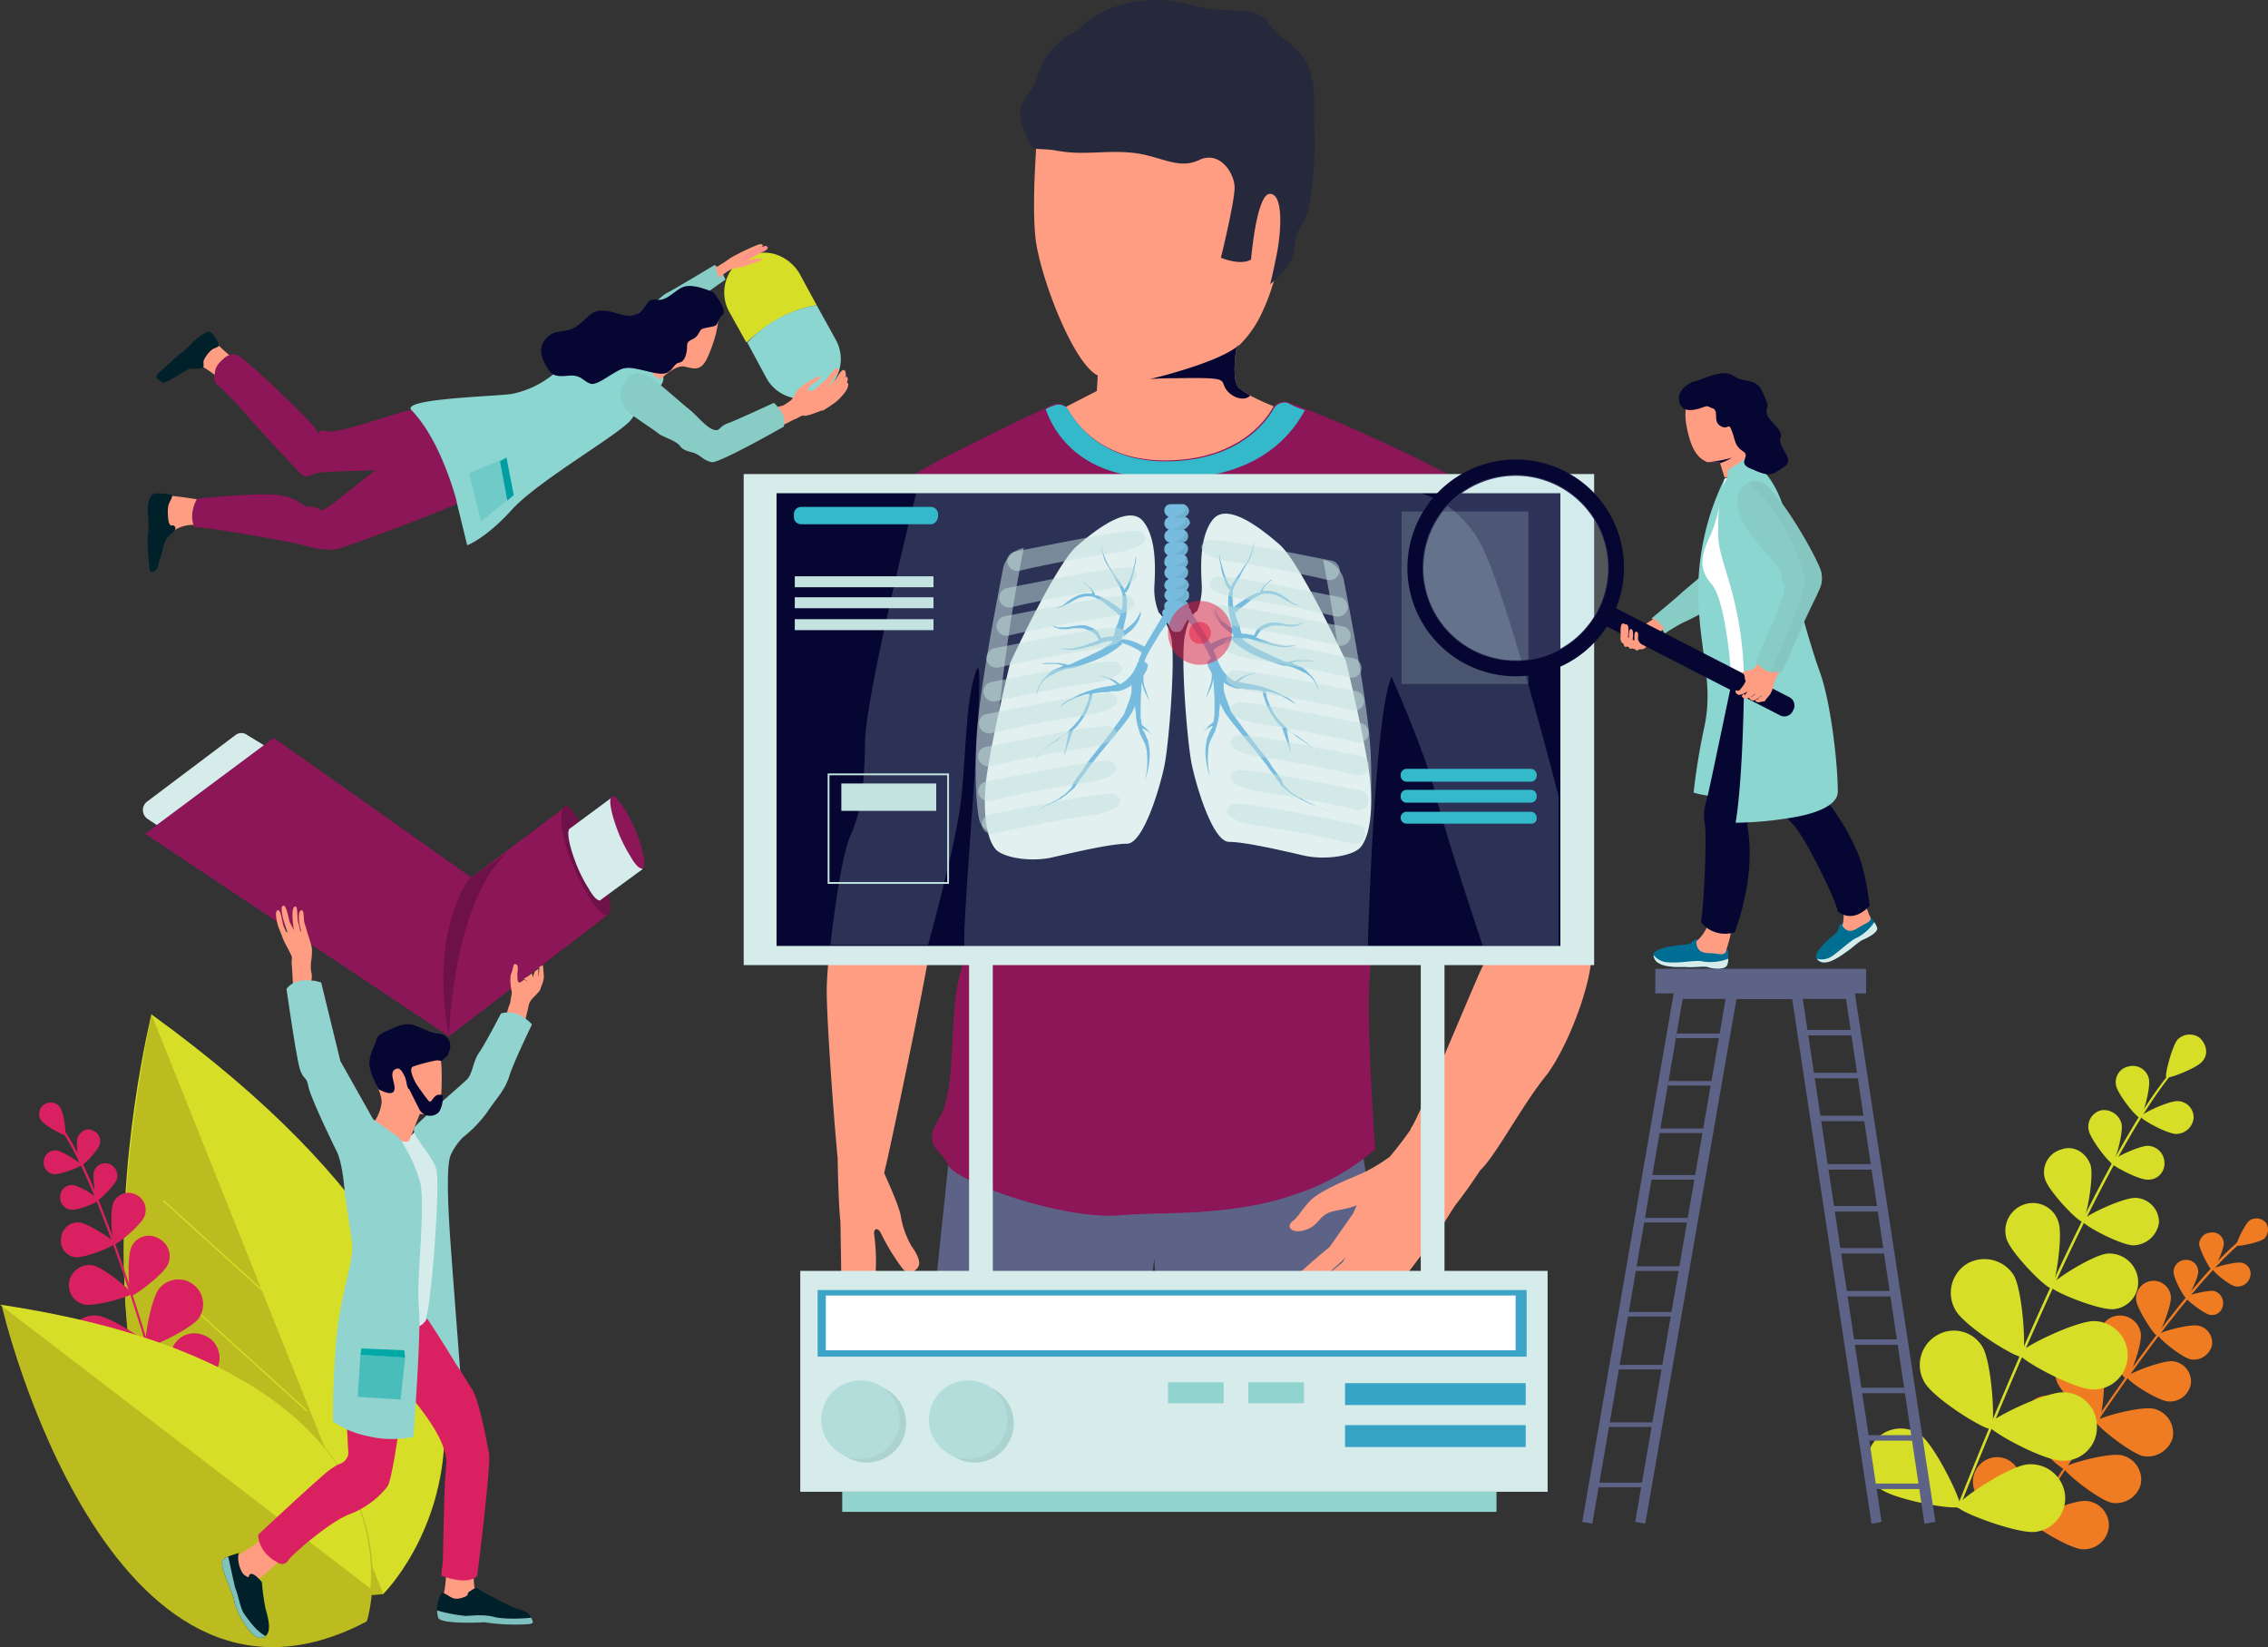 <svg xmlns="http://www.w3.org/2000/svg" width="594.919" height="431.944" viewBox="0 0 594.919 431.944"><rect x="0" y="0" width="594.919" height="431.944" fill="#333333" stroke="none"/><g id="asma-2" transform="translate(-15.6 -60.138)"><g id="Group_21434" data-name="Group 21434" transform="translate(48.055 326.155)"><path id="Path_16170" data-name="Path 16170" d="M97.235,296.593s63.191-62.233-60.8-151.993C36.438,144.6-1.859,297.551,97.235,296.593Z" transform="translate(-29.159 -144.6)" fill="#d6de27"></path><path id="Path_16171" data-name="Path 16171" d="M36.393,144.6l60.8,151.993S2.883,312.151,36.393,144.6Z" transform="translate(-29.114 -144.6)" fill="#bcbc20"></path><path id="Path_16172" data-name="Path 16172" d="M61.505,190.611h0L33.5,165.239V165h.239l28.005,25.372a.234.234,0,0,1-.239.239Z" transform="translate(-23.109 -116.171)" fill="#d6de27"></path><path id="Path_16173" data-name="Path 16173" d="M65.505,203.011h0L37.5,177.639V177.4h.239l28.005,25.372a.234.234,0,0,1-.239.239Z" transform="translate(-17.535 -98.89)" fill="#d6de27"></path><path id="Path_16174" data-name="Path 16174" d="M78.452,218.82h0L38,189.139V188.9h.239l40.212,29.681c.239,0,.239.239,0,.239Z" transform="translate(-16.838 -82.864)" fill="#d6de27"></path></g><g id="Group_21435" data-name="Group 21435" transform="translate(533.115 379.659)"><path id="Path_16175" data-name="Path 16175" d="M238.339,243.506h0c-.239-.239-.239-.239-.239-.479,23.936-37.819,43.563-63.909,54.813-73.244.239-.239.479-.239.479-.479s.239-.239.479,0c.239,0,.239.239,0,.479l-.479.479c-11.25,9.335-30.877,35.186-54.813,73C238.579,243.506,238.579,243.506,238.339,243.506Z" transform="translate(-223.041 -163.927)" fill="#ef7c22"></path><path id="Path_16176" data-name="Path 16176" d="M267.891,172.331c-1.436.957-6.941,2.154-7.181,1.676s2.154-5.505,3.351-6.463a3.263,3.263,0,0,1,4.308.479A3.323,3.323,0,0,1,267.891,172.331Z" transform="translate(-191.555 -166.953)" fill="#ef7c22"></path><path id="Path_16177" data-name="Path 16177" d="M263.063,171.388c0,1.676-2.394,6.941-3.112,6.941-.479,0-3.112-5.027-3.351-6.7a3.168,3.168,0,0,1,3.112-3.112A2.909,2.909,0,0,1,263.063,171.388Z" transform="translate(-197.259 -164.813)" fill="#ef7c22"></path><path id="Path_16178" data-name="Path 16178" d="M264.089,178.039c-1.676-.239-6.223-4.069-5.984-4.548s5.745-1.915,7.42-1.676a2.883,2.883,0,0,1,2.394,3.59A3.392,3.392,0,0,1,264.089,178.039Z" transform="translate(-195.174 -160.214)" fill="#ef7c22"></path><path id="Path_16179" data-name="Path 16179" d="M256.371,182.16c.479,2.872-2.872,11.968-3.83,11.968-.718,0-6.223-7.9-6.7-10.771a5,5,0,0,1,4.548-5.745A5.533,5.533,0,0,1,256.371,182.16Z" transform="translate(-212.349 -152.128)" fill="#ef7c22"></path><path id="Path_16180" data-name="Path 16180" d="M259.474,193.138c-2.872-.239-11.011-5.505-10.771-6.463,0-.718,9.1-4.309,11.968-4.069a5.337,5.337,0,0,1,4.787,5.745A5.53,5.53,0,0,1,259.474,193.138Z" transform="translate(-208.272 -145.155)" fill="#ef7c22"></path><path id="Path_16181" data-name="Path 16181" d="M253.192,185.454c1.2,3.351-.239,15.08-1.2,15.319s-9.574-7.659-10.771-11.011a6.36,6.36,0,1,1,11.968-4.308Z" transform="translate(-219.224 -147.045)" fill="#ef7c22"></path><path id="Path_16182" data-name="Path 16182" d="M257.749,200.309c-3.351-.718-12.686-8.138-12.447-9.1s11.489-4.069,15.08-3.351a6.553,6.553,0,0,1,5.027,7.659A6.868,6.868,0,0,1,257.749,200.309Z" transform="translate(-213.01 -137.963)" fill="#ef7c22"></path><path id="Path_16183" data-name="Path 16183" d="M249.692,190.554c1.2,3.351-.239,15.08-1.2,15.319s-9.574-7.66-10.771-11.011a6.36,6.36,0,0,1,11.968-4.308Z" transform="translate(-224.101 -139.937)" fill="#ef7c22"></path><path id="Path_16184" data-name="Path 16184" d="M254.249,205.409c-3.351-.718-12.686-8.138-12.447-9.1s11.489-4.069,15.08-3.351a6.553,6.553,0,0,1,5.027,7.659A6.727,6.727,0,0,1,254.249,205.409Z" transform="translate(-217.887 -130.856)" fill="#ef7c22"></path><path id="Path_16185" data-name="Path 16185" d="M242.8,195.242c2.394,2.633,5.505,13.883,4.787,14.6s-11.729-3.351-14.122-5.984a6.439,6.439,0,0,1,.479-9.1A6.163,6.163,0,0,1,242.8,195.242Z" transform="translate(-231.809 -130.503)" fill="#ef7c22"></path><path id="Path_16186" data-name="Path 16186" d="M251.607,210.591c-3.59-.239-13.643-6.463-13.4-7.42,0-.957,11.011-5.505,14.362-5.266a6.456,6.456,0,0,1,5.984,6.941A6.587,6.587,0,0,1,251.607,210.591Z" transform="translate(-222.904 -123.831)" fill="#ef7c22"></path><path id="Path_16187" data-name="Path 16187" d="M260.263,174.612c0,1.676-2.633,6.941-3.112,6.941s-3.351-5.027-3.351-6.941a3.168,3.168,0,0,1,3.112-3.112A3.083,3.083,0,0,1,260.263,174.612Z" transform="translate(-201.161 -160.617)" fill="#ef7c22"></path><path id="Path_16188" data-name="Path 16188" d="M261.323,181.139c-1.676-.479-6.223-4.069-6.223-4.548s5.745-1.915,7.42-1.676a3.223,3.223,0,0,1,2.394,3.83A2.883,2.883,0,0,1,261.323,181.139Z" transform="translate(-199.35 -155.894)" fill="#ef7c22"></path><path id="Path_16189" data-name="Path 16189" d="M258.809,177.881c.239,2.394-2.872,10.053-3.59,10.292-.718,0-5.266-6.941-5.505-9.335a4.573,4.573,0,0,1,9.1-.957Z" transform="translate(-206.888 -157.423)" fill="#ef7c22"></path><path id="Path_16190" data-name="Path 16190" d="M260.721,187.6c-2.394-.479-8.856-5.745-8.617-6.463s8.138-2.872,10.532-2.394a4.57,4.57,0,0,1,3.59,5.266A4.957,4.957,0,0,1,260.721,187.6Z" transform="translate(-203.534 -150.623)" fill="#ef7c22"></path></g><g id="Group_21436" data-name="Group 21436" transform="translate(505.386 331.435)"><path id="Path_16191" data-name="Path 16191" d="M230.4,265.871h0c-.239,0-.479-.479-.239-.479,22.978-57.686,42.845-98.377,56.01-113.935a3.444,3.444,0,0,0,.479-.718.378.378,0,1,1,.718.239q0,.359-.718.718c-12.925,15.558-32.792,56.01-55.771,113.7A.515.515,0,0,1,230.4,265.871Z" transform="translate(-206.518 -141.658)" fill="#d6de27"></path><path id="Path_16192" data-name="Path 16192" d="M262.379,153.972c-1.436,1.675-8.856,4.548-9.335,4.069s1.436-7.9,2.872-9.814a4.434,4.434,0,0,1,5.984-.479C263.815,149.664,264.054,152.3,262.379,153.972Z" transform="translate(-174.591 -146.806)" fill="#d6de27"></path><path id="Path_16193" data-name="Path 16193" d="M256.17,153.7c.479,2.394-1.675,10.053-2.394,10.053-.718.239-5.745-5.984-6.223-8.378a4.171,4.171,0,0,1,3.351-5.027A4.3,4.3,0,0,1,256.17,153.7Z" transform="translate(-182.265 -141.99)" fill="#d6de27"></path><path id="Path_16194" data-name="Path 16194" d="M259.535,162.717c-2.394,0-9.335-3.83-9.335-4.548s7.181-4.069,9.574-4.069a4.29,4.29,0,0,1,4.308,4.308A4.667,4.667,0,0,1,259.535,162.717Z" transform="translate(-178.449 -136.641)" fill="#d6de27"></path><path id="Path_16195" data-name="Path 16195" d="M249.336,170.38c1.2,3.83-.957,16.995-1.915,17.234-1.2.239-10.532-9.1-11.729-12.925a7.27,7.27,0,0,1,4.787-9.1A7.018,7.018,0,0,1,249.336,170.38Z" transform="translate(-199.128 -121.086)" fill="#d6de27"></path><path id="Path_16196" data-name="Path 16196" d="M256.816,185.409c-4.069.239-16.276-4.787-16.516-5.984,0-1.2,11.25-8.378,15.08-8.617a7.581,7.581,0,0,1,7.9,6.7A7.079,7.079,0,0,1,256.816,185.409Z" transform="translate(-192.246 -113.376)" fill="#d6de27"></path><path id="Path_16197" data-name="Path 16197" d="M245.926,175.688c2.394,4.308,3.351,20.585,2.154,21.3s-15.08-7.9-17.473-12.207a8.953,8.953,0,0,1,3.112-12.207A9.116,9.116,0,0,1,245.926,175.688Z" transform="translate(-207.447 -112.512)" fill="#d6de27"></path><path id="Path_16198" data-name="Path 16198" d="M256.288,196.152c-5.027,0-19.388-7.9-19.388-9.335s14.6-8.617,19.627-8.617a8.977,8.977,0,0,1-.239,17.952Z" transform="translate(-196.984 -103.056)" fill="#d6de27"></path><path id="Path_16199" data-name="Path 16199" d="M242.526,183.681c2.394,4.308,3.351,20.585,2.154,21.3s-15.08-7.9-17.473-12.207a8.953,8.953,0,0,1,3.112-12.207A8.7,8.7,0,0,1,242.526,183.681Z" transform="translate(-212.185 -101.595)" fill="#d6de27"></path><path id="Path_16200" data-name="Path 16200" d="M252.888,203.952c-5.027,0-19.388-7.9-19.388-9.335S248.1,186,253.127,186a8.89,8.89,0,0,1,8.856,9.1A8.745,8.745,0,0,1,252.888,203.952Z" transform="translate(-201.722 -92.186)" fill="#d6de27"></path><path id="Path_16201" data-name="Path 16201" d="M234.289,191.722c3.83,2.872,11.011,17.713,10.292,18.67-.957,1.2-16.995-1.675-20.824-4.548a8.808,8.808,0,0,1,10.532-14.122Z" transform="translate(-220.224 -86.658)" fill="#d6de27"></path><path id="Path_16202" data-name="Path 16202" d="M250.447,211.638c-4.787.479-20.106-5.266-20.346-6.7s13.4-10.532,18.431-11.011a9.051,9.051,0,0,1,9.814,7.9A8.91,8.91,0,0,1,250.447,211.638Z" transform="translate(-206.462 -81.201)" fill="#d6de27"></path><path id="Path_16203" data-name="Path 16203" d="M253.17,158.706c.479,2.394-1.676,10.053-2.394,10.292s-5.745-6.223-6.223-8.617a4.41,4.41,0,0,1,3.351-5.266A4.771,4.771,0,0,1,253.17,158.706Z" transform="translate(-186.446 -135.263)" fill="#d6de27"></path><path id="Path_16204" data-name="Path 16204" d="M256.474,167.856c-2.394,0-9.574-3.83-9.574-4.548S254.081,159,256.714,159a4.5,4.5,0,0,1,4.308,4.548A4.2,4.2,0,0,1,256.474,167.856Z" transform="translate(-183.048 -129.813)" fill="#d6de27"></path><path id="Path_16205" data-name="Path 16205" d="M251.811,163.678c.957,3.351-1.2,14.6-2.154,14.84s-8.856-7.9-9.814-11.25a6.147,6.147,0,0,1,4.309-7.659C247.264,158.412,250.615,160.327,251.811,163.678Z" transform="translate(-193.225 -129.464)" fill="#d6de27"></path><path id="Path_16206" data-name="Path 16206" d="M257.207,177.147c-3.351,0-13.643-5.505-13.4-6.463,0-.957,10.292-5.984,13.883-5.984a6.389,6.389,0,0,1,6.223,6.463A6.925,6.925,0,0,1,257.207,177.147Z" transform="translate(-187.371 -121.869)" fill="#d6de27"></path></g><g id="Group_21437" data-name="Group 21437" transform="translate(25.862 349.277)"><path id="Path_16207" data-name="Path 16207" d="M53.556,244.266h0c.239,0,.239-.239.239-.479-11.729-43.324-22.5-73.962-30.638-86.169a.741.741,0,0,1-.239-.479c0-.239-.239-.239-.479-.239s-.239.239-.239.479.239.239.479.718c8.138,12.207,18.909,42.845,30.638,85.93C53.077,244.027,53.317,244.266,53.556,244.266Z" transform="translate(-16.664 -150.581)" fill="#d92060"></path><path id="Path_16208" data-name="Path 16208" d="M20.4,158.9c.957,1.436,5.984,4.069,6.223,3.83.479-.239-.239-5.745-1.2-7.181a3.064,3.064,0,0,0-4.308-.718A2.948,2.948,0,0,0,20.4,158.9Z" transform="translate(-19.887 -154.26)" fill="#d92060"></path><path id="Path_16209" data-name="Path 16209" d="M24.192,159.355c-.479,1.676.239,7.181.718,7.42s4.548-3.83,5.027-5.505a2.943,2.943,0,0,0-1.915-3.83C26.586,156.722,24.91,157.68,24.192,159.355Z" transform="translate(-14.108 -150.164)" fill="#d92060"></path><path id="Path_16210" data-name="Path 16210" d="M23.051,165.739c1.676.239,6.941-1.915,7.181-2.394,0-.479-4.787-3.59-6.463-3.83a3.029,3.029,0,0,0-3.351,2.872A2.978,2.978,0,0,0,23.051,165.739Z" transform="translate(-19.19 -146.973)" fill="#d92060"></path><path id="Path_16211" data-name="Path 16211" d="M30.424,171.851c-1.2,2.633-.718,12.207,0,12.686.718.239,8.378-5.505,9.574-8.138a5.259,5.259,0,0,0-2.633-6.941A4.974,4.974,0,0,0,30.424,171.851Z" transform="translate(-6.219 -133.937)" fill="#d92060"></path><path id="Path_16212" data-name="Path 16212" d="M27.357,182.44c2.872.479,12.207-2.154,12.207-2.872.239-.718-7.42-6.941-10.053-7.42a5.373,5.373,0,0,0-6.223,4.069A5.188,5.188,0,0,0,27.357,182.44Z" transform="translate(-15.359 -129.446)" fill="#d92060"></path><path id="Path_16213" data-name="Path 16213" d="M35.04,176.176c-2.154,2.872-4.069,14.362-3.351,15.08s11.489-4.548,13.643-7.181a6.487,6.487,0,0,0-10.292-7.9Z" transform="translate(-3.654 -127.251)" fill="#d92060"></path><path id="Path_16214" data-name="Path 16214" d="M29.054,190.3c3.59.239,14.362-4.069,14.6-5.027,0-.957-9.814-7.42-13.4-7.66a6.273,6.273,0,0,0-6.941,5.745A6.554,6.554,0,0,0,29.054,190.3Z" transform="translate(-15.141 -121.743)" fill="#d92060"></path><path id="Path_16215" data-name="Path 16215" d="M36.84,182.076c-2.154,2.872-4.069,14.362-3.351,15.08s11.489-4.548,13.643-7.181a6.477,6.477,0,0,0-1.2-9.1C42.824,178.725,38.995,179.2,36.84,182.076Z" transform="translate(-1.145 -119.029)" fill="#d92060"></path><path id="Path_16216" data-name="Path 16216" d="M30.854,196.2c3.59.239,14.362-4.069,14.6-5.027,0-.957-9.814-7.42-13.4-7.66a6.273,6.273,0,0,0-6.941,5.745A6.554,6.554,0,0,0,30.854,196.2Z" transform="translate(-12.632 -113.521)" fill="#d92060"></path><path id="Path_16217" data-name="Path 16217" d="M43.971,188.475c-3.112,1.676-9.335,11.729-8.856,12.686s12.207.239,15.319-1.436a6.487,6.487,0,0,0-6.463-11.25Z" transform="translate(1.298 -107.715)" fill="#d92060"></path><path id="Path_16218" data-name="Path 16218" d="M32.02,201.927c3.351.718,14.84-2.154,15.08-3.112s-8.856-8.617-12.207-9.335a6.52,6.52,0,0,0-7.659,4.787A6.162,6.162,0,0,0,32.02,201.927Z" transform="translate(-9.968 -105.37)" fill="#d92060"></path><path id="Path_16219" data-name="Path 16219" d="M25.977,163.055c-.479,1.676.479,7.42.718,7.66.479.239,4.548-3.83,5.266-5.505a3.3,3.3,0,0,0-1.915-4.069A3.1,3.1,0,0,0,25.977,163.055Z" transform="translate(-11.585 -145.008)" fill="#d92060"></path><path id="Path_16220" data-name="Path 16220" d="M25.09,169.778c1.676.239,7.181-1.915,7.181-2.633,0-.479-4.787-3.59-6.7-3.83a3.029,3.029,0,0,0-3.351,2.872A3.213,3.213,0,0,0,25.09,169.778Z" transform="translate(-16.682 -141.677)" fill="#d92060"></path><path id="Path_16221" data-name="Path 16221" d="M28.275,166.907c-.957,2.394-.239,10.532.239,10.771.718.239,6.941-5.027,7.9-7.181a4.482,4.482,0,0,0-2.394-5.984A4.3,4.3,0,0,0,28.275,166.907Z" transform="translate(-8.856 -140.482)" fill="#d92060"></path><path id="Path_16222" data-name="Path 16222" d="M26.173,176.507c2.394.239,10.053-2.872,10.292-3.59,0-.718-6.941-5.266-9.335-5.505a4.366,4.366,0,0,0-4.787,4.069A4.263,4.263,0,0,0,26.173,176.507Z" transform="translate(-16.568 -135.96)" fill="#d92060"></path></g><g id="Group_21438" data-name="Group 21438" transform="translate(15.6 402.271)"><path id="Path_16223" data-name="Path 16223" d="M111.545,259.319s21.3-65.345-95.744-82.818C15.562,176.261,43.567,295.222,111.545,259.319Z" transform="translate(-15.322 -176.261)" fill="#bcbc20"></path><path id="Path_16224" data-name="Path 16224" d="M15.6,176.4l97.18,74.441C114.216,232.649,106.8,190.044,15.6,176.4Z" transform="translate(-15.6 -176.4)" fill="#d6de27"></path></g><g id="Group_21473" data-name="Group 21473" transform="translate(53.088 60.138)"><g id="Group_21451" data-name="Group 21451" transform="translate(157.59)"><g id="Group_21439" data-name="Group 21439" transform="translate(21.782)"><path id="Path_16225" data-name="Path 16225" d="M123.981,158.4s-5.745,54.574-7.181,68.457c0,0,36.861,9.1,55.292,2.872l5.266-40.452,2.154,39.494s42.127,2.633,57.446-5.745c0,0,4.308-5.027-5.027-61.755C232.171,161.272,168.98,179.464,123.981,158.4Z" transform="translate(-91.428 140.648)" fill="#5d6387"></path><path id="Path_16226" data-name="Path 16226" d="M236.642,170.8c-2.394-5.027-11.729-58.4-11.729-58.4s-19.867,1.915-32.314,3.59c0,0,10.532,39.734,13.643,48.351s4.069,9.1,2.154,12.925-16.516,39.494-18.67,42.127v.239c-.479.718-2.872,4.069-5.505,7.181a45.684,45.684,0,0,1-7.181,4.308c-3.83,1.676-11.25,4.548-13.883,7.42s-2.872,4.069-4.548,5.266c-1.676,1.436,0,3.351,3.59,2.154s3.351-3.83,6.941-4.787c2.872-.718,4.308-.718,6.463-1.676-.239.479-.957,2.154-.957,2.154l-6.223,8.856s-11.968,9.574-12.207,12.207.957,1.915,4.308.479c2.872-1.436,10.771-8.617,12.207-10.053l-.957,1.436s-11.968,9.574-12.207,12.207.957,1.915,4.308.479a11.048,11.048,0,0,0,2.394-1.676,3.182,3.182,0,0,0-.718,1.676c-.239,2.633.957,1.915,4.308.479a11.674,11.674,0,0,0,2.872-1.915,4.925,4.925,0,0,0-1.2,2.154c-.239,2.633.957,1.915,4.308.479,3.112-1.675,12.447-10.292,12.447-10.292l5.266-6.941a11.661,11.661,0,0,0,1.915-2.394l1.675-2.633c1.915-2.872,3.83-6.223,5.027-7.66,2.633-3.351,5.745-8.138,5.745-8.138h0c4.308-4.069,11.011-17.234,17.713-25.372C232.333,195.7,239.035,175.83,236.642,170.8Zm-53.377,84.733h0l.239-.479Z" transform="translate(-36.538 76.543)" fill="#ff9d82"></path><path id="Path_16227" data-name="Path 16227" d="M113.381,115.8s1.2,16.755-.957,23.457c-2.154,6.463-6.223,30.638-6.223,40.93,0,8.378,1.915,34.228,2.872,44.042,0,1.676.239,12.447.718,16.516h0s.239,13.883.239,16.276.957,13.165,2.154,14.6c.718.957,1.675,1.676,2.394.957a.879.879,0,0,0,.239.718c.479,1.436,3.112,1.676,3.83-1.2.957-2.872,0-10.532,0-12.207.239-1.915.479-7.181.479-8.856a59.29,59.29,0,0,0-.479-6.941c-.239-1.436.957-2.154,1.915,0a55.558,55.558,0,0,0,5.266,8.617c1.436,2.154,3.351,1.436,4.308,0s-.479-3.83-1.676-5.505a23.151,23.151,0,0,1-2.872-8.138c-.479-2.633-4.308-11.011-4.308-11.011l.239-1.2c.239-.239,11.25-51.941,12.447-62.233a74.655,74.655,0,0,1,5.027-18.431,10.035,10.035,0,0,0,.957-3.83l3.83-27.766S123.195,117.233,113.381,115.8Z" transform="translate(-106.2 79.609)" fill="#ff9d82"></path><path id="Path_16228" data-name="Path 16228" d="M182.489,129.9c-1.676-2.154-.718-9.1-.479-10.292l.718-.718h0a29.029,29.029,0,0,0,6.223-9.1c6.223-13.4,6.7-31.117,6.463-42.367s-4.787-24.893-19.149-27.766c-14.6-3.112-37.1-8.856-46.436,22.978,0,0-1.676,18.67-.479,28.484s9.814,32.553,16.276,35.665l-.239,4.069-8.378,4.308s.239,14.122,25.372,16.994c25.372,3.112,32.792-16.037,32.792-16.037a67.172,67.172,0,0,1-9.574-4.069A30.169,30.169,0,0,1,182.489,129.9Z" transform="translate(-74.538 -28.323)" fill="#ff9d82"></path><path id="Path_16229" data-name="Path 16229" d="M140.6,42.408a18.825,18.825,0,0,0-8.617,11.011,9.606,9.606,0,0,1-1.915,3.83c-3.351,4.787-3.351,5.984-1.2,11.489,2.154,5.266,1.915,3.112,8.617,4.308s12.207-.239,19.388.479,11.968,4.548,17.473,1.915,9.335,3.59,9.335,7.181c0,3.83-3.59,18.431-3.59,18.431s5.027,2.154,7.9.479c0,0,1.436-17.473,5.027-17.234,3.83.239,2.633,11.489,1.676,16.037-.957,4.787-1.676,7.659-1.676,7.659a28.074,28.074,0,0,0,4.548-4.787c2.633-3.351,1.2-7.181,3.59-10.532s2.872-9.335,3.351-16.276,0-5.266,0-17.713-7.9-13.4-11.729-18.909-9.814-2.154-20.585-5.027c-10.771-3.112-22.021-.239-28.005,5.027A10,10,0,0,1,140.6,42.408Z" transform="translate(-76.688 -33.463)" fill="#26293b"></path><path id="Path_16230" data-name="Path 16230" d="M294.143,161.55a44.256,44.256,0,0,1-13.883,7.66c-11.729,4.548-22.26,4.548-23.457,4.308h0l-4.787-13.165c-5.505,13.643-5.505,56.489-6.463,68.217s1.436,45,1.436,45a62.314,62.314,0,0,1-21.542,11.968c-16.995,5.745-34.228,4.308-45,5.266-15.319,1.436-43.563-8.856-45.478-13.165s-6.941-4.787-2.394-12.207c4.787-7.42,2.394-26.569,5.505-37.819,2.872-10.053,1.676-35.665,1.436-40.691v-.957l-2.872-12.686c-.239,0-.479.239-.957.239-13.4,2.872-27.287-4.308-27.287-4.308s4.308-37.34,5.266-43.563c.957-5.984,3.83-22.978,10.771-28.005,5.266-3.83,26.33-13.883,35.9-18.431a8.5,8.5,0,0,1,2.154-.957,3.01,3.01,0,0,1,3.83,1.2c2.633,4.548,9.814,13.883,26.808,13.4,17.234-.479,24.654-9.574,27.048-13.883a3.413,3.413,0,0,1,3.59-1.436,34.9,34.9,0,0,1,4.548,1.676c8.856,3.351,19.149,8.138,27.766,12.207,10.053,5.027,17.713,9.1,17.713,9.1C286.962,114.4,294.143,161.55,294.143,161.55Z" transform="translate(-103.134 27.872)" fill="#8c1657"></path><path id="Path_16231" data-name="Path 16231" d="M167.93,84.465c-.957,1.2-3.83,1.2-5.984-1.2-2.394-2.872,1.676-3.59-12.925-3.351-2.154,0-4.548,0-7.42.239,0,0,16.516-3.83,22.739-8.378.239-.239.479-.479.718-.479l-.718.718c-.239,1.2-1.2,8.138.479,10.292A30.178,30.178,0,0,0,167.93,84.465Z" transform="translate(-56.867 19.266)" fill="#060633"></path><path id="Path_16232" data-name="Path 16232" d="M194.275,160.095c2.154-7.9-.957-42.127-6.223-55.531C183.983,94.271,174.408,86.612,170.1,83.5c10.053,5.027,17.713,9.1,17.713,9.1,13.165,13.165,20.106,60.318,20.106,60.318a44.256,44.256,0,0,1-13.883,7.66C194.275,160.813,194.275,160.334,194.275,160.095Z" transform="translate(-17.15 36.268)" fill="#712840" opacity="0.2"></path><path id="Path_16233" data-name="Path 16233" d="M123.969,132.769a65,65,0,0,1-.239,9.335v-.957l-2.872-12.686c-.239,0-.479.239-.957.239v-.718a40.092,40.092,0,0,1,4.308-16.516C128.756,103.328,123.251,127.5,123.969,132.769Z" transform="translate(-87.108 72.929)" fill="#712840" opacity="0.2"></path><path id="Path_16234" data-name="Path 16234" d="M198.178,79.55c-7.181,13.4-22.26,19.867-43.563,17.473C137.381,95.108,131.876,84.1,130.2,79.31a8.5,8.5,0,0,1,2.154-.957,3.01,3.01,0,0,1,3.83,1.2c2.633,4.548,9.814,13.883,26.808,13.4,17.234-.479,24.654-9.574,27.048-13.883a3.413,3.413,0,0,1,3.59-1.436A25.938,25.938,0,0,0,198.178,79.55Z" transform="translate(-72.754 28.011)" fill="#33b9ca"></path></g><g id="Group_21440" data-name="Group 21440" transform="translate(0 124.316)"><rect id="Rectangle_4680" data-name="Rectangle 4680" width="223.083" height="128.775" fill="#d5eceb"></rect><rect id="Rectangle_4681" data-name="Rectangle 4681" width="205.609" height="118.722" transform="translate(8.617 5.027)" fill="#060633"></rect></g><path id="Path_16235" data-name="Path 16235" d="M247.583,205.983s1.676-60.558,6.223-70.372c0,0,9.1,20.585,11.489,30.638s12.447,39.973,12.447,39.973h19.867V166.967s-14.6-57.446-21.3-67.739c-6.463-10.292-15.08-11.729-15.08-11.729H129.1s-13.165,52.42-13.4,65.106-.957,18.191-3.83,24.654-5.266,28.723-5.266,28.723h25.611s6.7-24.175,8.378-35.9,1.2-28.005,4.308-36.143-4.069,68.217-3.112,72.286h105.8Z" transform="translate(-83.861 41.843)" fill="#c3e2e0" opacity="0.2"></path><g id="Group_21448" data-name="Group 21448" transform="translate(60.844 132.215)"><path id="Path_16236" data-name="Path 16236" d="M160.6,94.8a6.87,6.87,0,0,1,5.505,5.745c1.915,9.814,6.223,32.074,6.941,44.521.479,10.292,0,17.234-.718,20.824a4.093,4.093,0,0,1-3.83,3.351h0s.957-28.723-7.9-74.441Z" transform="translate(-69.451 -80.199)" fill="#d5eceb" opacity="0.5"></path><path id="Path_16237" data-name="Path 16237" d="M135.159,93.5a6.87,6.87,0,0,0-5.505,5.745c-1.915,9.814-6.223,32.074-6.941,44.521-.479,10.292,0,17.234.718,20.824a4.093,4.093,0,0,0,3.83,3.351h0c-.239,0-1.2-28.723,7.9-74.441Z" transform="translate(-122.52 -82.011)" fill="#d5eceb" opacity="0.5"></path><g id="Group_21445" data-name="Group 21445" transform="translate(2.427)"><g id="Group_21442" data-name="Group 21442" transform="translate(0 2.965)"><path id="Path_16238" data-name="Path 16238" d="M169.171,115.457a16.166,16.166,0,0,1-1.2-6.7c.239-4.308.718-12.686-2.872-17.234s-11.968,1.675-17.473,6.463-17.473,30.638-17.473,30.638-4.787,19.627-6.223,30.159c-1.2,10.532.479,16.755,2.633,18.909,2.394,2.154,9.335,3.112,14.6,1.915s15.319-3.59,19.627-3.59,8.617-14.6,9.814-20.346,3.112-29.441,1.676-34.228S169.171,115.457,169.171,115.457Z" transform="translate(-123.533 -89.939)" fill="#e2f1f0"></path><g id="Group_21441" data-name="Group 21441" transform="translate(10.212 7.088)"><path id="Path_16239" data-name="Path 16239" d="M159.4,124.017l.239-.479a26.158,26.158,0,0,1,1.915-3.59,69.334,69.334,0,0,1,4.548-6.941l-1.676-1.2-4.308,7.181a5.231,5.231,0,0,1-.718,1.2c-.239,0-.239-.239-.479-.239l-1.436-.718a13.719,13.719,0,0,0-3.351-.957h-.718c0-.239.239-.479.239-.718v-.239l.239.239c.239-.239.718-.479.957-.718a3.3,3.3,0,0,1,.957-.718,10.411,10.411,0,0,0,1.436-1.676,4.811,4.811,0,0,0,.957-1.915,1.439,1.439,0,0,0,.239-.957v-1.2c0,.479,0,.718-.239.957a1.815,1.815,0,0,1-.479.957,4.294,4.294,0,0,1-1.2,1.676,10.412,10.412,0,0,1-1.676,1.436,1.244,1.244,0,0,1-.957.479.234.234,0,0,0-.239.239c0-.239,0-.239.239-.479.239-1.2.479-2.154.718-3.351a18.115,18.115,0,0,0,.239-3.59,5.27,5.27,0,0,0-.239-1.915c0-.239,0-.239-.239-.479v-.479l.239.239c.239-.479.479-.718.718-1.2s.239-.718.479-1.2c.239-.718.479-1.675.718-2.394s.239-1.676.479-2.394a8.143,8.143,0,0,0,.239-2.394c-.239.718-.239,1.676-.479,2.394s-.479,1.676-.718,2.394a16.508,16.508,0,0,1-.957,2.394c-.239.479-.239.718-.479.957s-.239.479-.479.718v-.239a19.963,19.963,0,0,0-1.915-2.872c-.718-.957-1.2-1.915-1.915-2.872a12.378,12.378,0,0,1-1.436-3.112,7.645,7.645,0,0,1-.718-3.351,7.608,7.608,0,0,0,.479,3.351,7.419,7.419,0,0,0,1.436,3.112c.479.957,1.2,1.915,1.676,3.112.479.957,1.2,1.915,1.676,3.112,0,.239.239.479.239.718v.957a3.91,3.91,0,0,1,0,1.675,4.073,4.073,0,0,1-.239,1.676l-.239-.239c-.239-.239-.718-.479-.957-.718l-2.154-1.436a22.243,22.243,0,0,0-2.394-1.2,2.158,2.158,0,0,0-1.2-.239h0v-.239c0-.239,0-.239-.239-.479,0-.239-.239-.239-.239-.479a.234.234,0,0,0-.239-.239c-.239-.479-.718-.718-1.2-1.2l-.239-.239-.239-.239a.879.879,0,0,0-.718-.239c-.239,0-.479-.239-.718-.239l-.718-.239.718.239c.239,0,.479.239.718.239.239.239.479.239.718.479l.239.239.239.239a5.221,5.221,0,0,1,.957,1.2.234.234,0,0,0,.239.239v.479h-1.915c-.479,0-.718.239-1.2.239a11.181,11.181,0,0,0-2.394,1.2,13.277,13.277,0,0,0-1.915,1.436,8.5,8.5,0,0,1-2.154.957,4.618,4.618,0,0,0,2.394-.718c.718-.479,1.436-.718,2.154-1.2a8.5,8.5,0,0,1,2.154-.957c.479,0,.718-.239,1.2-.239h.957a3.861,3.861,0,0,1,2.154.718,5.212,5.212,0,0,1,1.915,1.2c.718.479,1.2.957,1.915,1.436a3.3,3.3,0,0,0,.957.718,3.3,3.3,0,0,1,.718.957l.479-.479a15.486,15.486,0,0,1-.957,3.112,3.459,3.459,0,0,0-.479,1.675c-.239.479-.239.957-.479,1.2h-.718c-.479,0-1.2.239-1.676.239-.239,0-.479.239-.718.239h0c0-.239-.239-.239-.239-.479-.239-.239-.239-.479-.479-.957a6.345,6.345,0,0,0-1.436-1.2,16.493,16.493,0,0,0-1.915-.718,5.152,5.152,0,0,0-1.915,0c-1.2,0-2.394.479-3.59.479h-1.915c-.479-.239-1.2-.479-1.676-.718a3.858,3.858,0,0,0,1.676.957,4.667,4.667,0,0,0,1.915.239,5.271,5.271,0,0,0,1.915-.239H142.4a4.074,4.074,0,0,1,1.676.239c.479.239,1.2.479,1.676.718a2.884,2.884,0,0,1,1.2,1.2c.239.239.239.479.479.718a.234.234,0,0,0,.239.239c-.957.239-1.915.718-2.872.957a11.851,11.851,0,0,1-3.112.957,6.891,6.891,0,0,1-3.112.239,7.37,7.37,0,0,1-3.112-.718,15.481,15.481,0,0,0,3.112.957,7.909,7.909,0,0,0,3.351,0c1.2-.239,2.154-.479,3.112-.718a15.482,15.482,0,0,0,3.112-.957c.239,0,.479-.239.718-.239a.879.879,0,0,0,.718-.239h1.676l-.239.239a4.2,4.2,0,0,1-1.2.957,17.849,17.849,0,0,1-2.872,1.676c-1.915.957-4.069,1.915-6.223,2.872a3.4,3.4,0,0,1-1.436.479h-.239c-.239,0-.239-.239-.479-.239h-.479a5.948,5.948,0,0,0-1.915-.239h-1.915a5.27,5.27,0,0,0-1.915.239h3.83a5.633,5.633,0,0,1,1.915.479h.239c-.239,0-.479.239-.718.239a11.671,11.671,0,0,1-1.676.718,5.007,5.007,0,0,0-1.436.957.234.234,0,0,0-.239.239l-.239.239-.239.239-.718.718a5.006,5.006,0,0,0-.957,1.436c-.239.239-.239.479-.479.718,0,.239-.239.479-.239.718a4.073,4.073,0,0,0-.239,1.676,4.438,4.438,0,0,1,.479-1.676c0-.239.239-.479.239-.718.239-.239.239-.479.479-.718a5.222,5.222,0,0,1,.957-1.2c.239-.239.479-.479.718-.479l.239-.239.239-.239h.239l1.436-.718a11.667,11.667,0,0,1,1.675-.718c.479-.239.957-.239,1.436-.479h.957c.239,0,.479-.239.957-.239,2.154-.718,4.308-1.436,6.463-2.394a19.787,19.787,0,0,0,3.112-1.676c.479-.239.957-.718,1.436-.957.479-.479.957-.718,1.436-1.2l-.239-.239a.879.879,0,0,1,.718.239,14.642,14.642,0,0,1,2.872,1.2,5.233,5.233,0,0,1,1.2.718c.239.239.479.239.479.479s-.239.479-.239.718l-.239.479-.239.479v.239h0v.239a.234.234,0,0,1-.239.239c0,.239-.239.479-.239.718l-.718,1.436a9.372,9.372,0,0,1-1.915,2.394,7.274,7.274,0,0,1-1.676,1.2h-.239c-.239-.239-.718-.479-.957-.718a8.5,8.5,0,0,0-2.154-.957,6.989,6.989,0,0,0-2.154-.479h0l2.154.718a8.4,8.4,0,0,1,1.915,1.2c.239.239.479.239.479.479H151.5l-.718.239c-.479,0-1.2.239-1.676.239a33.073,33.073,0,0,0-6.463,1.915l-2.872,1.436a10.627,10.627,0,0,0-2.633,1.915c.957-.479,1.915-1.2,2.872-1.676a14.641,14.641,0,0,1,2.872-1.2,6.99,6.99,0,0,1,2.154-.479c0,.479-.239.718-.239,1.2a3.4,3.4,0,0,1-.479,1.436,12.83,12.83,0,0,1-1.2,2.633,8.6,8.6,0,0,1-1.676,2.394,14.442,14.442,0,0,1-1.915,1.915h0v.239h0a8.6,8.6,0,0,1-2.394,1.676c-.718.479-1.676,1.2-2.394,1.675a15.485,15.485,0,0,0-2.154,1.915c-.718.718-1.2,1.436-1.915,2.154a15.488,15.488,0,0,1,1.915-2.154,20.942,20.942,0,0,1,2.394-1.915,14.528,14.528,0,0,0,2.394-1.675l2.154-1.436-1.2,6.223,2.394-6.7h-.239a5.592,5.592,0,0,0,1.675-1.676,14.528,14.528,0,0,0,1.676-2.394,12.829,12.829,0,0,0,1.2-2.633c.239-.479.239-.957.479-1.436a3.036,3.036,0,0,0,.239-1.436h-.239a18.475,18.475,0,0,1,3.59-.479,4.074,4.074,0,0,0,1.676-.239h1.676a8.392,8.392,0,0,0,3.351-1.436l.239-.239v1.915h0a15.487,15.487,0,0,1-.957,3.112c-.239.718-.479,1.2-.718,1.915a3.858,3.858,0,0,1-.957,1.676c-.718,1.2-1.676,2.154-2.394,3.351l-5.027,6.463a29.046,29.046,0,0,0-2.394,3.351c-.718,1.2-1.676,2.154-2.394,3.351a1.244,1.244,0,0,0-.479.957l-.239.479-.239.479-1.436,1.436c-.479.479-1.2.718-1.676,1.2a6,6,0,0,1-1.676.957c-1.2.718-2.394,1.2-3.83,1.915-1.2.479-2.633.957-3.83,1.436,1.436-.479,2.633-.957,3.83-1.436a26.6,26.6,0,0,0,3.83-1.676c.718-.239,1.2-.718,1.915-.957.479-.479,1.2-.718,1.676-1.2s1.2-.957,1.675-1.436l.479-.479.239-.479a3.3,3.3,0,0,0,.718-.957c.718-1.2,1.676-2.154,2.394-3.351.957-1.2,1.676-2.154,2.633-3.351,1.676-2.154,3.59-4.308,5.266-6.463a40.925,40.925,0,0,0,2.633-3.351,13.364,13.364,0,0,0,1.2-1.915l.718-1.436c0,.957.239,1.915.239,2.872a13.807,13.807,0,0,0,.718,3.351c0,.239.239.479.239.957,0,.239.239.239.239.479a.234.234,0,0,0,.239.239v.239l.718,1.436a7.371,7.371,0,0,1,.718,3.112,21.145,21.145,0,0,1-.479,6.7,21.985,21.985,0,0,0,1.2-6.7,18.477,18.477,0,0,0-.479-3.59c-.239-.479-.479-1.2-.718-1.676l-.239-.479a.234.234,0,0,0-.239-.239c0-.239-.239-.479-.239-.718h.239c.479.239.718.479,1.2.718s.718.718.957.957a5.235,5.235,0,0,1,.718,1.2,5.235,5.235,0,0,0-.718-1.2,4.2,4.2,0,0,0-.957-1.2c-.239-.479-.718-.718-.957-.957s-.479-.239-.479-.479a.234.234,0,0,1-.239-.239c0-.718-.239-1.436-.239-1.915v-3.351c0-1.915.239-3.83.239-5.505v-.239a15.248,15.248,0,0,1,.479,1.676c.239.718.718,1.436.957,2.154.479.718.718,1.436,1.2,2.154a8.5,8.5,0,0,1-.957-2.154l-.718-2.154a7.081,7.081,0,0,1-.479-2.394v-.718c0-.239,0-.239.239-.479v-.239c.239-.239.239-.479.479-.718a6.088,6.088,0,0,0,.479-1.675h0Z" transform="translate(-127.8 -92.9)" fill="#77bbde"></path><path id="Path_16240" data-name="Path 16240" d="M132.5,107.1Z" transform="translate(-121.25 -73.111)" fill="#77bbde"></path></g></g><g id="Group_21444" data-name="Group 21444" transform="translate(52.067 2.486)"><path id="Path_16241" data-name="Path 16241" d="M148.91,115.257a16.166,16.166,0,0,0,1.2-6.7c-.239-4.308-.718-12.686,2.872-17.234S164.947,93,170.452,97.784s17.473,30.638,17.473,30.638,4.787,19.627,6.223,30.159c1.2,10.532-.479,16.755-2.633,18.909-2.394,2.154-9.335,3.112-14.6,1.915s-15.319-3.59-19.627-3.59-8.617-14.6-9.814-20.346-3.112-29.441-1.675-34.228C146.756,116.215,148.91,115.257,148.91,115.257Z" transform="translate(-145.286 -89.739)" fill="#e2f1f0"></path><g id="Group_21443" data-name="Group 21443" transform="translate(0.512 6.848)"><path id="Path_16242" data-name="Path 16242" d="M152.2,123.717l-.239-.479a26.157,26.157,0,0,0-1.915-3.59,69.341,69.341,0,0,0-4.548-6.941l.957-2.154c1.436,2.394,3.59,5.745,5.027,8.138a5.231,5.231,0,0,0,.718,1.2c.239,0,.239-.239.479-.239l1.436-.718a13.719,13.719,0,0,1,3.351-.957h.718c0-.239-.239-.479-.239-.718v-.239l-.239.239c-.239-.239-.718-.479-.957-.718a3.3,3.3,0,0,0-.957-.718,10.411,10.411,0,0,1-1.436-1.676,4.811,4.811,0,0,1-.957-1.915,1.439,1.439,0,0,1-.239-.957v-1.2c0,.479,0,.718.239.957a1.815,1.815,0,0,0,.479.957,4.293,4.293,0,0,0,1.2,1.676,10.409,10.409,0,0,0,1.676,1.436,1.244,1.244,0,0,0,.957.479.234.234,0,0,1,.239.239c0-.239,0-.239-.239-.479-.239-1.2-.479-2.154-.718-3.351a18.115,18.115,0,0,1-.239-3.59,5.27,5.27,0,0,1,.239-1.915c0-.239,0-.239.239-.479v-.479l-.239.239c-.239-.479-.479-.718-.718-1.2s-.239-.718-.479-1.2c-.239-.718-.479-1.675-.718-2.394s-.239-1.676-.479-2.394a8.143,8.143,0,0,1-.239-2.394c.239.718.239,1.676.479,2.394s.479,1.676.718,2.394a16.5,16.5,0,0,0,.957,2.394c.239.479.239.718.479.957s.239.479.479.718v-.239a19.967,19.967,0,0,1,1.915-2.872c.718-.957,1.2-1.915,1.915-2.872a12.378,12.378,0,0,0,1.436-3.112,7.645,7.645,0,0,0,.718-3.351,7.608,7.608,0,0,1-.479,3.351,7.419,7.419,0,0,1-1.436,3.112c-.479.957-1.2,1.915-1.676,3.112-.479.957-1.2,1.915-1.676,3.112,0,.239-.239.479-.239.718v.957a3.91,3.91,0,0,0,0,1.675,4.073,4.073,0,0,0,.239,1.676l.239-.239c.239-.239.718-.479.957-.718l2.154-1.436a22.242,22.242,0,0,1,2.394-1.2,2.158,2.158,0,0,1,1.2-.239h0v-.239c0-.239,0-.239.239-.479,0-.239.239-.239.239-.479a.234.234,0,0,1,.239-.239c.239-.479.718-.718,1.2-1.2l.239-.239.239-.239a.879.879,0,0,1,.718-.239c.239,0,.479-.239.718-.239l.718-.239-.718.239c-.239,0-.479.239-.718.239-.239.239-.479.239-.718.479l-.239.239-.239.239a5.219,5.219,0,0,0-.957,1.2.234.234,0,0,1-.239.239V106h1.915c.479,0,.718.239,1.2.239a11.181,11.181,0,0,1,2.394,1.2,13.275,13.275,0,0,1,1.915,1.436,8.5,8.5,0,0,0,2.154.957,4.618,4.618,0,0,1-2.394-.718c-.718-.479-1.436-.718-2.154-1.2a8.5,8.5,0,0,0-2.154-.957c-.479,0-.718-.239-1.2-.239h-.957a3.86,3.86,0,0,0-2.154.718,5.212,5.212,0,0,0-1.915,1.2c-.718.479-1.2.957-1.915,1.436a3.3,3.3,0,0,1-.957.718,3.3,3.3,0,0,0-.718.957l-.479-.479a15.484,15.484,0,0,0,.957,3.112,3.459,3.459,0,0,1,.479,1.676c.239.479.239.957.479,1.2h.718c.479,0,1.2.239,1.676.239.239,0,.479.239.718.239h0c0-.239.239-.239.239-.479.239-.239.239-.479.479-.957a6.345,6.345,0,0,1,1.436-1.2,16.5,16.5,0,0,1,1.915-.718,5.152,5.152,0,0,1,1.915,0c1.2,0,2.394.479,3.59.479h1.915c.479-.239,1.2-.479,1.675-.718a3.857,3.857,0,0,1-1.675.957,4.666,4.666,0,0,1-1.915.239,5.27,5.27,0,0,1-1.915-.239H169.2a4.073,4.073,0,0,0-1.675.239c-.479.239-1.2.479-1.676.718a2.884,2.884,0,0,0-1.2,1.2c-.239.239-.239.479-.479.718a.234.234,0,0,1-.239.239c.957.239,1.915.718,2.872.957a11.851,11.851,0,0,0,3.112.957,6.891,6.891,0,0,0,3.112.239,7.37,7.37,0,0,0,3.112-.718,15.482,15.482,0,0,1-3.112.957,7.909,7.909,0,0,1-3.351,0c-1.2-.239-2.154-.479-3.112-.718a15.484,15.484,0,0,1-3.112-.957c-.239,0-.479-.239-.718-.239a.879.879,0,0,1-.718-.239H160.34l.239.239a4.2,4.2,0,0,0,1.2.957,17.85,17.85,0,0,0,2.872,1.676c1.915.957,4.069,1.915,6.223,2.872a3.4,3.4,0,0,0,1.436.479h.239c.239,0,.239-.239.479-.239h.479a5.948,5.948,0,0,1,1.915-.239h1.915a5.27,5.27,0,0,1,1.915.239h-3.83a5.633,5.633,0,0,0-1.915.479h-.239c.239,0,.479.239.718.239a11.674,11.674,0,0,0,1.676.718,5.008,5.008,0,0,1,1.436.957.234.234,0,0,1,.239.239l.239.239.239.239.718.718a5.007,5.007,0,0,1,.957,1.436c.239.239.239.479.479.718,0,.239.239.479.239.718a4.073,4.073,0,0,1,.239,1.675,4.438,4.438,0,0,0-.479-1.675c0-.239-.239-.479-.239-.718-.239-.239-.239-.479-.479-.718a5.222,5.222,0,0,0-.957-1.2c-.239-.239-.479-.479-.718-.479l-.239-.239-.239-.239h-.239l-1.436-.718a11.665,11.665,0,0,0-1.676-.718c-.479-.239-.957-.239-1.436-.479h-.957c-.239,0-.479-.239-.957-.239-2.154-.718-4.308-1.436-6.463-2.394a19.786,19.786,0,0,1-3.112-1.676c-.479-.239-.957-.718-1.436-.957-.479-.479-.957-.718-1.436-1.2l.239-.239a.879.879,0,0,0-.718.239,14.645,14.645,0,0,0-2.872,1.2,5.233,5.233,0,0,0-1.2.718c-.239.239-.479.239-.479.479s.239.479.239.718l.239.479.239.479v.239h0v.239a.234.234,0,0,0,.239.239c0,.239.239.479.239.718l.718,1.436a9.372,9.372,0,0,0,1.915,2.394,7.273,7.273,0,0,0,1.676,1.2h.239c.239-.239.718-.479.957-.718a8.5,8.5,0,0,1,2.154-.957,6.989,6.989,0,0,1,2.154-.479h0l-2.154.718a8.4,8.4,0,0,0-1.915,1.2c-.239.239-.479.239-.479.479h.718l.718.239c.479,0,1.2.239,1.676.239a33.073,33.073,0,0,1,6.463,1.915l2.872,1.436a10.627,10.627,0,0,1,2.633,1.915c-.957-.479-1.915-1.2-2.872-1.676a14.642,14.642,0,0,0-2.872-1.2,6.989,6.989,0,0,0-2.154-.479c0,.479.239.718.239,1.2a3.4,3.4,0,0,0,.479,1.436,12.828,12.828,0,0,0,1.2,2.633,8.6,8.6,0,0,0,1.676,2.394,14.443,14.443,0,0,0,1.915,1.915h0v.239h0a8.6,8.6,0,0,0,2.394,1.676c.718.479,1.676,1.2,2.394,1.676a15.484,15.484,0,0,1,2.154,1.915c.718.718,1.2,1.436,1.915,2.154a15.488,15.488,0,0,0-1.915-2.154,20.935,20.935,0,0,0-2.394-1.915,14.528,14.528,0,0,1-2.394-1.676l-2.154-1.436,1.2,6.223-2.394-6.7h.239a5.593,5.593,0,0,1-1.676-1.676,14.527,14.527,0,0,1-1.675-2.394,12.829,12.829,0,0,1-1.2-2.633c-.239-.479-.239-.957-.479-1.436a3.036,3.036,0,0,1-.239-1.436h.239a18.478,18.478,0,0,0-3.59-.479,4.073,4.073,0,0,1-1.676-.239h-1.676a8.392,8.392,0,0,1-3.351-1.436l-.239-.239v1.915h0a15.487,15.487,0,0,0,.957,3.112c.239.718.479,1.2.718,1.915a3.858,3.858,0,0,0,.957,1.676c.718,1.2,1.676,2.154,2.394,3.351l5.027,6.463A29.042,29.042,0,0,1,168,151.722c.718,1.2,1.676,2.154,2.394,3.351a1.243,1.243,0,0,1,.479.957l.239.479.239.479,1.436,1.436c.479.479,1.2.718,1.676,1.2a6,6,0,0,0,1.676.957c1.2.718,2.394,1.2,3.83,1.915,1.2.479,2.633.957,3.83,1.436-1.436-.479-2.633-.957-3.83-1.436a26.59,26.59,0,0,1-3.83-1.676c-.718-.239-1.2-.718-1.915-.957-.479-.479-1.2-.718-1.676-1.2s-1.2-.957-1.676-1.436l-.479-.479-.239-.479a3.3,3.3,0,0,1-.718-.957c-.718-1.2-1.675-2.154-2.394-3.351-.957-1.2-1.676-2.154-2.633-3.351-1.676-2.154-3.59-4.308-5.266-6.463a40.934,40.934,0,0,1-2.633-3.351,13.366,13.366,0,0,1-1.2-1.915l-.718-1.436c0,.957-.239,1.915-.239,2.872a13.808,13.808,0,0,1-.718,3.351c0,.239-.239.479-.239.957,0,.239-.239.239-.239.479a.234.234,0,0,1-.239.239v.239l-.718,1.436a7.37,7.37,0,0,0-.718,3.112,21.144,21.144,0,0,0,.479,6.7,21.985,21.985,0,0,1-1.2-6.7,18.478,18.478,0,0,1,.479-3.59c.239-.479.479-1.2.718-1.676l.239-.479a.234.234,0,0,1,.239-.239c0-.239.239-.479.239-.718h-.239c-.479.239-.718.479-1.2.718s-.718.718-.957.957a5.233,5.233,0,0,0-.718,1.2,5.233,5.233,0,0,1,.718-1.2,4.2,4.2,0,0,1,.957-1.2c.239-.479.718-.718.957-.957s.479-.239.479-.479a.234.234,0,0,0,.239-.239c0-.718.239-1.436.239-1.915v-3.351c0-1.915-.239-3.83-.239-5.505v-.239a15.247,15.247,0,0,0-.479,1.676c-.239.718-.718,1.436-.957,2.154-.479.718-.718,1.436-1.2,2.154a8.5,8.5,0,0,0,.957-2.154l.718-2.154a7.081,7.081,0,0,0,.479-2.394v-.718c0-.239,0-.239-.239-.479v-.239c-.239-.239-.239-.479-.479-.718a6.089,6.089,0,0,1-.479-1.675h0Z" transform="translate(-145.5 -92.6)" fill="#77bbde"></path><path id="Path_16243" data-name="Path 16243" d="M156.9,106.8Z" transform="translate(-129.613 -72.811)" fill="#77bbde"></path></g></g><path id="Path_16244" data-name="Path 16244" d="M148.227,95.4a1.8,1.8,0,0,1,1.2,1.675,1.636,1.636,0,0,1-1.676,1.676,1.636,1.636,0,0,1,1.676,1.676,2.423,2.423,0,0,1-.957,1.676h0c.479.239.718.479.718.957h0c0,.239.239.479.239.718h0a2.069,2.069,0,0,1-.718,1.436,1.447,1.447,0,0,1,.718,1.436h0a1.8,1.8,0,0,1-1.2,1.676h.239c.239,0,.479.239.718.479s.239.479.479.957h0a2.069,2.069,0,0,1-.718,1.436h0a1.447,1.447,0,0,1,.718,1.436,1.313,1.313,0,0,1-.957,1.436,1.968,1.968,0,0,1,.957,1.436.879.879,0,0,1-.239.718,1.489,1.489,0,0,1-1.436.957h-3.112a1.636,1.636,0,0,1-1.676-1.676,1.313,1.313,0,0,1,.957-1.436,1.968,1.968,0,0,1-.957-1.436,2.069,2.069,0,0,1,.718-1.436c-.239-.239-.479-.239-.479-.479A.879.879,0,0,1,143.2,110a1.8,1.8,0,0,1,1.2-1.676,1.8,1.8,0,0,1-1.2-1.676,2.069,2.069,0,0,1,.718-1.436,1.447,1.447,0,0,1-.718-1.436,2.015,2.015,0,0,1,.957-1.675,1.6,1.6,0,0,1-.957-1.676,1.636,1.636,0,0,1,1.676-1.676,1.636,1.636,0,0,1-1.676-1.676,1.8,1.8,0,0,1,1.2-1.675,1.771,1.771,0,0,1,0-3.351,1.8,1.8,0,0,1-1.2-1.676,1.636,1.636,0,0,1,1.676-1.675h3.112a.879.879,0,0,1,.718.239,1.968,1.968,0,0,1,.957,1.436,1.828,1.828,0,0,1-.479,1.2c-.239.239-.479.239-.479.479a1.8,1.8,0,0,1,1.2,1.676A3.772,3.772,0,0,1,148.227,95.4Z" transform="translate(-96.126 -88.7)" fill="#77bbde"></path><path id="Path_16245" data-name="Path 16245" d="M143.055,101.97l2.394,4.069a1.244,1.244,0,0,0,.957.479h.718a1.814,1.814,0,0,0,.957-.479l2.394-4.308c.239-.718,0-1.436-.718-1.436a11.215,11.215,0,0,0-6.223.239A1.151,1.151,0,0,0,143.055,101.97Z" transform="translate(-96.459 -73.007)" fill="#77bbde"></path><path id="Path_16246" data-name="Path 16246" d="M148.169,90.336a1.829,1.829,0,0,1-.479,1.2l-.479.479H144.1s4.308-1.2,3.112-3.112h0A1.616,1.616,0,0,1,148.169,90.336Z" transform="translate(-94.872 -88.421)" fill="#508297" opacity="0.2"></path><path id="Path_16247" data-name="Path 16247" d="M148.169,91.636a1.828,1.828,0,0,1-.479,1.2l-.479.479H144.1s4.308-1.2,3.112-3.112h0A1.616,1.616,0,0,1,148.169,91.636Z" transform="translate(-94.872 -86.61)" fill="#508297" opacity="0.2"></path><path id="Path_16248" data-name="Path 16248" d="M148.169,93.036a1.829,1.829,0,0,1-.479,1.2l-.479.479H144.1s4.308-1.2,3.112-3.112h0C147.69,91.6,148.169,92.318,148.169,93.036Z" transform="translate(-94.872 -84.659)" fill="#508297" opacity="0.2"></path><path id="Path_16249" data-name="Path 16249" d="M148.169,94.576a1.828,1.828,0,0,1-.479,1.2l-.479.239H144.1s4.308-1.2,3.112-3.112h0A2.423,2.423,0,0,1,148.169,94.576Z" transform="translate(-94.872 -82.847)" fill="#508297" opacity="0.2"></path><path id="Path_16250" data-name="Path 16250" d="M148.169,95.876h0a1.828,1.828,0,0,1-.479,1.2l-.239.239h0a1.706,1.706,0,0,1,.718,1.436,1.8,1.8,0,0,1-1.2,1.675H144.1s4.069-.957,3.112-3.112h-2.872s4.069-.718,2.872-2.872l-.239-.239h0c.239.239.718.479.718.957h0C148.169,95.4,148.169,95.636,148.169,95.876Z" transform="translate(-94.872 -81.035)" fill="#508297" opacity="0.2"></path><path id="Path_16251" data-name="Path 16251" d="M148.308,98.236h0a1.616,1.616,0,0,0-.957-1.436h0c1.2,1.915-3.112,2.872-3.112,2.872h2.633c.239,0,.718.239.479.718-.239,1.436-3.351,2.394-3.351,2.394h3.112l.479-.479a1.828,1.828,0,0,0,.479-1.2,2.069,2.069,0,0,0-.718-1.436A1.313,1.313,0,0,0,148.308,98.236Z" transform="translate(-95.011 -77.412)" fill="#508297" opacity="0.2"></path><path id="Path_16252" data-name="Path 16252" d="M147.612,100.5a.879.879,0,0,1-.239.718h-.957s.479-.718,0-1.2c-.479-.718-1.915-.718-1.915-.718h1.915C147.372,99.3,147.612,99.779,147.612,100.5Z" transform="translate(-94.314 -73.928)" fill="#508297" opacity="0.2"></path></g><g id="Group_21446" data-name="Group 21446" transform="translate(0.635 6.998)" opacity="0.5"><path id="Path_16253" data-name="Path 16253" d="M123.222,128.744a2.7,2.7,0,0,0,3.112,2.154c5.027-1.2,15.558-3.351,23.7-4.548,11.011-1.436,10.292-4.548,8.138-5.745-1.676-1.2-25.372,3.83-33.032,5.266a2.788,2.788,0,0,0-1.915,2.872Z" transform="translate(-122.227 -51.488)" fill="#c3e2e0"></path><path id="Path_16254" data-name="Path 16254" d="M122.822,125.144a2.7,2.7,0,0,0,3.112,2.154c5.027-1.2,15.558-3.351,23.7-4.548,11.011-1.436,10.292-4.548,8.138-5.745-1.676-1.2-25.372,3.83-33.032,5.266a2.625,2.625,0,0,0-1.915,2.872Z" transform="translate(-122.785 -56.505)" fill="#c3e2e0"></path><path id="Path_16255" data-name="Path 16255" d="M122.822,121.344a2.7,2.7,0,0,0,3.112,2.154c5.027-1.2,15.558-3.351,23.7-4.548,11.011-1.436,10.292-4.548,8.138-5.745-1.676-1.2-25.372,3.83-33.032,5.266a2.483,2.483,0,0,0-1.915,2.872Z" transform="translate(-122.785 -61.801)" fill="#c3e2e0"></path><path id="Path_16256" data-name="Path 16256" d="M122.922,117.744a2.7,2.7,0,0,0,3.112,2.154c5.027-1.2,15.558-3.351,23.7-4.548,11.011-1.436,10.292-4.548,8.138-5.745-1.676-1.2-25.372,3.83-33.032,5.266a2.483,2.483,0,0,0-1.915,2.872Z" transform="translate(-122.645 -66.818)" fill="#c3e2e0"></path><path id="Path_16257" data-name="Path 16257" d="M123.422,114.244a2.705,2.705,0,0,0,3.112,2.154c5.027-1.2,15.558-3.351,23.7-4.548,11.011-1.436,10.292-4.548,8.138-5.745-1.676-1.2-25.372,3.83-33.032,5.266a2.483,2.483,0,0,0-1.915,2.872Z" transform="translate(-121.948 -71.695)" fill="#c3e2e0"></path><path id="Path_16258" data-name="Path 16258" d="M123.722,110.544a2.705,2.705,0,0,0,3.112,2.154c5.027-1.2,15.558-3.351,23.7-4.548,11.011-1.436,10.292-4.548,8.138-5.745-1.676-1.2-25.372,3.83-33.032,5.266a2.788,2.788,0,0,0-1.915,2.872Z" transform="translate(-121.53 -76.852)" fill="#c3e2e0"></path><path id="Path_16259" data-name="Path 16259" d="M124.8,107.044a2.7,2.7,0,0,0,3.112,2.154c5.027-1.2,15.558-3.351,23.7-4.548,11.011-1.436,10.292-4.548,8.138-5.745-1.675-1.2-25.372,3.83-33.032,5.266a2.886,2.886,0,0,0-1.915,2.872Z" transform="translate(-119.976 -81.729)" fill="#c3e2e0"></path><path id="Path_16260" data-name="Path 16260" d="M125.1,103.944a2.7,2.7,0,0,0,3.112,2.154c5.027-1.2,15.558-3.351,23.7-4.548,11.011-1.436,10.292-4.548,8.138-5.745-1.676-1.2-25.372,3.83-33.032,5.266a2.7,2.7,0,0,0-1.915,2.872Z" transform="translate(-119.558 -86.049)" fill="#c3e2e0"></path><path id="Path_16261" data-name="Path 16261" d="M126.021,99.944a2.7,2.7,0,0,0,3.112,2.154c5.027-1.2,15.558-3.351,23.7-4.548,11.011-1.436,10.292-4.548,8.138-5.745-1.676-1.2-25.372,3.83-33.032,5.266a2.483,2.483,0,0,0-1.915,2.872Z" transform="translate(-118.325 -91.624)" fill="#c3e2e0"></path></g><g id="Group_21447" data-name="Group 21447" transform="translate(59.216 9.392)" opacity="0.5"><path id="Path_16262" data-name="Path 16262" d="M186.3,129.844A2.7,2.7,0,0,1,183.189,132c-5.027-1.2-15.558-3.351-23.7-4.548-11.011-1.436-10.292-4.548-8.138-5.745,1.676-1.2,25.372,3.83,33.032,5.266a2.483,2.483,0,0,1,1.915,2.872Z" transform="translate(-143.357 -52.349)" fill="#c3e2e0"></path><path id="Path_16263" data-name="Path 16263" d="M186.7,126.145a2.705,2.705,0,0,1-3.112,2.154c-5.027-1.2-15.558-3.351-23.7-4.548-11.011-1.436-10.292-4.548-8.138-5.745,1.675-1.2,25.372,3.83,33.032,5.266a2.788,2.788,0,0,1,1.915,2.872Z" transform="translate(-142.8 -57.505)" fill="#c3e2e0"></path><path id="Path_16264" data-name="Path 16264" d="M186.7,122.344a2.7,2.7,0,0,1-3.112,2.154c-5.027-1.2-15.558-3.351-23.7-4.548-11.011-1.436-10.292-4.548-8.138-5.745,1.675-1.2,25.372,3.83,33.032,5.266a2.788,2.788,0,0,1,1.915,2.872Z" transform="translate(-142.8 -62.801)" fill="#c3e2e0"></path><path id="Path_16265" data-name="Path 16265" d="M186.7,118.744a2.7,2.7,0,0,1-3.112,2.154c-5.027-1.2-15.558-3.351-23.7-4.548-11.011-1.436-10.292-4.548-8.138-5.745,1.675-1.2,25.372,3.83,33.032,5.266a2.7,2.7,0,0,1,1.915,2.872Z" transform="translate(-142.8 -67.818)" fill="#c3e2e0"></path><path id="Path_16266" data-name="Path 16266" d="M186.2,115.244a2.705,2.705,0,0,1-3.112,2.154c-5.027-1.2-15.558-3.351-23.7-4.548-11.011-1.436-10.292-4.548-8.138-5.745,1.676-1.2,25.372,3.83,33.032,5.266a2.7,2.7,0,0,1,1.915,2.872Z" transform="translate(-143.496 -72.695)" fill="#c3e2e0"></path><path id="Path_16267" data-name="Path 16267" d="M185.9,111.644a2.7,2.7,0,0,1-3.112,2.154c-5.027-1.2-15.558-3.351-23.7-4.548-11.011-1.436-10.292-4.548-8.138-5.745,1.676-1.2,25.372,3.83,33.032,5.266a2.7,2.7,0,0,1,1.915,2.872Z" transform="translate(-143.914 -77.712)" fill="#c3e2e0"></path><path id="Path_16268" data-name="Path 16268" d="M184.7,108.144a2.7,2.7,0,0,1-3.112,2.154c-5.027-1.2-15.558-3.351-23.7-4.548-11.011-1.436-10.292-4.548-8.138-5.745,1.676-1.2,25.372,3.83,33.032,5.266a2.483,2.483,0,0,1,1.915,2.872Z" transform="translate(-145.587 -82.59)" fill="#c3e2e0"></path><path id="Path_16269" data-name="Path 16269" d="M184.4,104.944a2.705,2.705,0,0,1-3.112,2.154c-5.027-1.2-15.558-3.351-23.7-4.548-11.011-1.436-10.292-4.548-8.138-5.745,1.676-1.2,25.372,3.83,33.032,5.266a2.788,2.788,0,0,1,1.915,2.872Z" transform="translate(-146.005 -87.049)" fill="#c3e2e0"></path><path id="Path_16270" data-name="Path 16270" d="M183.5,100.944a2.705,2.705,0,0,1-3.112,2.154c-5.027-1.2-15.558-3.351-23.7-4.548C145.682,97.115,146.4,94,148.554,92.806c1.676-1.2,25.372,3.83,33.032,5.266a2.625,2.625,0,0,1,1.915,2.872Z" transform="translate(-147.259 -92.624)" fill="#c3e2e0"></path></g></g><g id="Group_21449" data-name="Group 21449" transform="translate(111.302 157.587)"><circle id="Ellipse_3098" data-name="Ellipse 3098" cx="8.378" cy="8.378" r="8.378" transform="translate(0 0)" fill="#e91a40" opacity="0.5"></circle><path id="Path_16271" data-name="Path 16271" d="M148.772,101.6a2.872,2.872,0,1,0,2.872,2.872A2.911,2.911,0,0,0,148.772,101.6Z" transform="translate(-140.395 -96.095)" fill="#e91a40" opacity="0.5"></path></g><path id="Path_16272" data-name="Path 16272" d="M138.5,93.548H104.515a1.888,1.888,0,0,1-1.915-1.915v-.718A1.888,1.888,0,0,1,104.515,89H138.5a1.888,1.888,0,0,1,1.915,1.915v.718C140.179,92.83,139.461,93.548,138.5,93.548Z" transform="translate(-89.435 43.933)" fill="#33b9ca"></path><rect id="Rectangle_4682" data-name="Rectangle 4682" width="36.383" height="2.872" transform="translate(13.404 151.124)" fill="#c3e2e0"></rect><rect id="Rectangle_4683" data-name="Rectangle 4683" width="36.383" height="2.872" transform="translate(13.404 156.63)" fill="#c3e2e0"></rect><rect id="Rectangle_4684" data-name="Rectangle 4684" width="36.383" height="2.872" transform="translate(13.404 162.374)" fill="#c3e2e0"></rect><g id="Group_21450" data-name="Group 21450" transform="translate(22.021 202.826)"><path id="Path_16273" data-name="Path 16273" d="M138.135,147.162H106.3V118.2h31.835Zm-31.356-.479h30.877V118.679H106.779Z" transform="translate(-106.3 -118.2)" fill="#c3e2e0"></path></g><path id="Path_16274" data-name="Path 16274" d="M203.328,121.051H170.536a1.544,1.544,0,0,1-1.436-1.436v-.479a1.544,1.544,0,0,1,1.436-1.436h32.792a1.544,1.544,0,0,1,1.436,1.436v.479A1.544,1.544,0,0,1,203.328,121.051Z" transform="translate(3.239 83.929)" fill="#33b9ca"></path><path id="Path_16275" data-name="Path 16275" d="M203.328,123.351H170.536a1.544,1.544,0,0,1-1.436-1.436v-.479A1.544,1.544,0,0,1,170.536,120h32.792a1.544,1.544,0,0,1,1.436,1.436v.479A1.544,1.544,0,0,1,203.328,123.351Z" transform="translate(3.239 87.134)" fill="#33b9ca"></path><path id="Path_16276" data-name="Path 16276" d="M203.328,125.512H170.536a1.544,1.544,0,0,1-1.436-1.436v-.239a1.544,1.544,0,0,1,1.436-1.436h32.792a1.544,1.544,0,0,1,1.436,1.436v.479A1.34,1.34,0,0,1,203.328,125.512Z" transform="translate(3.239 90.479)" fill="#33b9ca"></path><rect id="Rectangle_4685" data-name="Rectangle 4685" width="24.893" height="7.181" transform="translate(25.611 205.459)" fill="#c3e2e0"></rect><rect id="Rectangle_4686" data-name="Rectangle 4686" width="33.271" height="45.239" transform="translate(172.578 134.13)" fill="#c3e2e0" opacity="0.2"></rect></g><g id="Group_21453" data-name="Group 21453" transform="translate(377.561 254.049)"><path id="Path_16277" data-name="Path 16277" d="M191.633,282.064,189,281.586,213.175,141.8h33.271L267.51,281.586l-2.633.479L244.053,144.433H215.33Z" transform="translate(-189 -136.534)" fill="#5d6387"></path><path id="Path_16278" data-name="Path 16278" d="M197.433,282.064l-2.633-.479L218.975,141.8h33.271l21.3,139.786-2.872.479L250.092,144.433H221.369Z" transform="translate(-180.917 -136.534)" fill="#5d6387"></path><rect id="Rectangle_4687" data-name="Rectangle 4687" width="55.292" height="6.463" transform="translate(19.149)" fill="#5d6387"></rect><g id="Group_21452" data-name="Group 21452" transform="translate(3.351 16.994)"><rect id="Rectangle_4688" data-name="Rectangle 4688" width="12.447" height="1.197" transform="translate(0 117.765)" fill="#5d6387"></rect><rect id="Rectangle_4689" data-name="Rectangle 4689" width="12.447" height="1.197" transform="translate(3.351 101.967)" fill="#5d6387"></rect><rect id="Rectangle_4690" data-name="Rectangle 4690" width="12.447" height="1.197" transform="translate(5.505 86.887)" fill="#5d6387"></rect><rect id="Rectangle_4691" data-name="Rectangle 4691" width="12.447" height="1.197" transform="translate(7.899 73.005)" fill="#5d6387"></rect><rect id="Rectangle_4692" data-name="Rectangle 4692" width="12.447" height="1.197" transform="translate(10.053 61.037)" fill="#5d6387"></rect><rect id="Rectangle_4693" data-name="Rectangle 4693" width="12.447" height="1.197" transform="translate(12.207 48.351)" fill="#5d6387"></rect><rect id="Rectangle_4694" data-name="Rectangle 4694" width="12.447" height="1.197" transform="translate(13.883 37.101)" fill="#5d6387"></rect><rect id="Rectangle_4695" data-name="Rectangle 4695" width="12.447" height="1.197" transform="translate(16.276 24.893)" fill="#5d6387"></rect><rect id="Rectangle_4696" data-name="Rectangle 4696" width="12.447" height="1.197" transform="translate(19.149 12.447)" fill="#5d6387"></rect><rect id="Rectangle_4697" data-name="Rectangle 4697" width="12.447" height="1.197" transform="translate(21.303)" fill="#5d6387"></rect></g><rect id="Rectangle_4698" data-name="Rectangle 4698" width="14.362" height="1.436" transform="translate(57.925 16.037)" fill="#5d6387"></rect><rect id="Rectangle_4699" data-name="Rectangle 4699" width="14.362" height="1.436" transform="translate(59.6 27.287)" fill="#5d6387"></rect><rect id="Rectangle_4700" data-name="Rectangle 4700" width="14.362" height="1.436" transform="translate(60.558 38.537)" fill="#5d6387"></rect><rect id="Rectangle_4701" data-name="Rectangle 4701" width="14.362" height="1.436" transform="translate(62.233 51.223)" fill="#5d6387"></rect><rect id="Rectangle_4702" data-name="Rectangle 4702" width="14.362" height="1.436" transform="translate(64.388 62.233)" fill="#5d6387"></rect><rect id="Rectangle_4703" data-name="Rectangle 4703" width="14.362" height="1.436" transform="translate(65.824 73.244)" fill="#5d6387"></rect><rect id="Rectangle_4704" data-name="Rectangle 4704" width="14.362" height="1.436" transform="translate(67.499 84.494)" fill="#5d6387"></rect><rect id="Rectangle_4705" data-name="Rectangle 4705" width="14.362" height="1.436" transform="translate(69.175 97.18)" fill="#5d6387"></rect><rect id="Rectangle_4706" data-name="Rectangle 4706" width="14.362" height="1.436" transform="translate(71.808 109.866)" fill="#5d6387"></rect><rect id="Rectangle_4707" data-name="Rectangle 4707" width="14.362" height="1.436" transform="translate(74.201 122.312)" fill="#5d6387"></rect><rect id="Rectangle_4708" data-name="Rectangle 4708" width="14.362" height="1.436" transform="translate(75.398 134.999)" fill="#5d6387"></rect></g><g id="Group_21459" data-name="Group 21459" transform="translate(330.701 97.877)"><g id="Group_21455" data-name="Group 21455" transform="translate(108.136 137.252)"><g id="Group_21454" data-name="Group 21454"><path id="Path_16279" data-name="Path 16279" d="M229.919,135.475c.479.718.957,1.676.718,1.915-.239.957-2.394,2.154-3.59,2.633s-3.112,2.394-4.308,3.112c-.957.718-3.83,2.872-5.745,2.872a2.306,2.306,0,0,1-2.154-.957.741.741,0,0,1-.239-.479c0-2.154,5.027-5.984,5.505-6.463a9.856,9.856,0,0,0,.718-1.915c.239-.479,1.676-.479,2.394-.239.479.239-.239.957.479.957a12.127,12.127,0,0,0,3.59-1.675,4.285,4.285,0,0,0,1.2-1.436A5.537,5.537,0,0,1,229.919,135.475Z" transform="translate(-214.6 -128.763)" fill="#006e91"></path><path id="Path_16280" data-name="Path 16280" d="M217.549,139.366a9.408,9.408,0,0,0,0-5.027c-.718-3.112,3.351-2.394,4.308-2.633,1.2-.239,2.154,3.59,2.872,5.027s-.479,1.675-2.154,2.633S219.225,141.759,217.549,139.366Z" transform="translate(-210.608 -131.696)" fill="#ff9d82"></path></g><path id="Path_16281" data-name="Path 16281" d="M229.78,134.5c.479.718.957,1.676.718,1.915-.239.957-2.394,2.154-3.59,2.633s-3.112,2.394-4.308,3.112c-.957.718-3.83,2.872-5.745,2.872a2.306,2.306,0,0,1-2.154-.957,4.742,4.742,0,0,0,4.069-.718c2.394-1.675,5.027-4.308,6.463-4.787A12.433,12.433,0,0,0,229.78,134.5Z" transform="translate(-214.461 -127.787)" fill="#d5eceb"></path></g><g id="Group_21457" data-name="Group 21457" transform="translate(65.53 143.077)"><g id="Group_21456" data-name="Group 21456"><path id="Path_16282" data-name="Path 16282" d="M216.427,141.449c0,.957-.239,1.915-.718,2.154-.957.718-3.59.479-4.787,0-1.2-.239-4.308.239-5.745,0-1.2,0-5.027.239-6.941-.957a2.609,2.609,0,0,1-1.436-2.154v-.479c1.436-1.915,8.138-2.154,9.1-2.394s1.436-.957,1.915-1.2,1.915.718,2.154,1.2c.239.718-.718.718,0,1.2a11.6,11.6,0,0,0,4.308.718,5.334,5.334,0,0,0,2.154-.479Z" transform="translate(-196.8 -130.987)" fill="#006e94"></path><path id="Path_16283" data-name="Path 16283" d="M201.5,140.043a10.8,10.8,0,0,0,3.112-4.548c1.2-3.112,4.309,0,5.505.479s-.239,4.548-.718,6.223c-.239,1.675-1.676,1.2-3.59.957C203.894,143.155,201.5,143.155,201.5,140.043Z" transform="translate(-190.25 -134.129)" fill="#ff9d82"></path></g><path id="Path_16284" data-name="Path 16284" d="M216.427,139.057c0,.957-.239,1.915-.718,2.154-.957.718-3.59.479-4.787,0-1.2-.239-4.308.239-5.745,0-1.2,0-5.027.239-6.941-.957A2.609,2.609,0,0,1,196.8,138.1a5.35,5.35,0,0,0,4.069,1.915c3.112.239,7.42-.718,8.856-.239A12.947,12.947,0,0,0,216.427,139.057Z" transform="translate(-196.8 -128.596)" fill="#d5eceb"></path></g><path id="Path_16285" data-name="Path 16285" d="M209.286,96.7s-3.112,2.633-4.548,3.83c-1.436,1.436-8.138,6.941-8.138,6.941s2.633,1.915,3.351,4.069a49.181,49.181,0,0,1,4.787-2.872,62.032,62.032,0,0,0,5.984-3.112Z" transform="translate(-131.548 -43.213)" fill="#88ccc6"></path><path id="Path_16286" data-name="Path 16286" d="M209.454,123.1s4.069,15.558,5.266,18.191c1.436,2.633,1.436,2.633,4.308,5.745s10.771,18.909,11.489,22.5c0,0,3.59,3.59,8.378-1.436,0,0-.957-8.378-2.872-13.165a59.117,59.117,0,0,0-6.941-12.447c-2.154-2.872-2.394-.718-2.633-4.787s-1.915-30.4-1.915-30.4L207.3,108.976Z" transform="translate(-116.637 -28.441)" fill="#060633"></path><path id="Path_16287" data-name="Path 16287" d="M209.338,85.9a67.738,67.738,0,0,0-6.941,29.681c.239,15.8,4.069,23.457,1.676,35.186A169.255,169.255,0,0,0,201.2,168.24s9.1,2.872,13.643-.957C219.152,163.452,209.338,85.9,209.338,85.9Z" transform="translate(-125.138 -58.264)" fill="#8cd6d1"></path><path id="Path_16288" data-name="Path 16288" d="M210.138,108.657s-5.505,26.33-6.223,29.441-1.436,4.308-.957,7.659c.718,3.351-.239,22.739-.957,26.09a8.141,8.141,0,0,0,8.856,2.633s5.745-14.122,3.351-27.766c0,0-.239.239.479-2.394s-1.2-.479.239-3.59,9.1-14.84,10.532-19.867a95,95,0,0,0,2.154-13.165Z" transform="translate(-124.023 -27.884)" fill="#060633"></path><path id="Path_16289" data-name="Path 16289" d="M208,86.85s-1.436,10.053-3.83,15.08-3.112,8.617.479,12.686,5.266,23.457,5.027,25.372,18.67-.239,21.3-1.676c0,0-3.59-9.335-5.027-13.4s-2.872-28.723-5.027-32.553C219.247,88.286,218.529,82.3,208,86.85Z" transform="translate(-123.797 -59.214)" fill="#fff"></path><path id="Path_16290" data-name="Path 16290" d="M217.529,97.6c.957,1.915-6.941,3.83-6.941,3.83l-1.2-3.83h0c0-.239-.239-.239-.479-.239h-2.872c-1.436-.718-4.069-1.676-5.505-9.814-1.436-8.378,4.308-11.25,4.308-11.25,4.787-2.633,6.223-1.915,10.292,0s2.872,9.335,1.676,12.447a9.4,9.4,0,0,0-.479,5.505C216.571,94.251,216.811,95.927,217.529,97.6Z" transform="translate(-126.387 -74.035)" fill="#ff9d82"></path><path id="Path_16291" data-name="Path 16291" d="M202.044,101.2l-2.872,1.915a21.621,21.621,0,0,0-4.308,1.436c-.957.718-2.154,1.436-1.436,2.633.718,1.436,3.351,2.394,5.027,2.154,1.676,0,1.436-1.2,2.394-2.154s3.83-3.351,3.83-3.351Z" transform="translate(-136.275 -36.942)" fill="#ff9d82"></path><path id="Path_16292" data-name="Path 16292" d="M235.278,171.885c0,3.83-6.463,5.984-12.925,6.941a93.216,93.216,0,0,1-13.883,1.2s1.675-8.378,2.154-32.553c.718-24.415-6.463-34.946-6.7-42.367-.239-7.659.718-12.207,1.915-14.84.239-.239.239-.479.479-.718l.239-2.154s4.787-2.633,5.505-4.069c.479-1.2,2.154,3.112,2.154,3.112h0c7.659,5.745,9.335,20.824,9.574,27.287,0,3.351.957,7.42,2.154,11.729,1.436,5.266,3.112,10.771,4.548,14.84C233.363,147.949,235.278,164.226,235.278,171.885Z" transform="translate(-121.397 -62.149)" fill="#8cd6d1"></path><path id="Path_16293" data-name="Path 16293" d="M226.91,99.118c-2.633,1.675-3.112,2.154-5.505,1.436a16.5,16.5,0,0,1-2.394-.957c-4.787-1.676-.239-3.351-2.633-4.787-2.154-1.436-1.915-2.633-2.872-5.266s-.957,0-3.112-1.436c-1.915-1.2-.239-3.83-1.915-4.548-1.676-.479-.718-.957-3.351,0-2.394.718-5.027.957-5.505-2.154s3.59-4.787,3.59-4.787c1.915-.239,7.659-3.59,10.532-1.675a7.166,7.166,0,0,0,1.915.957c2.394.718,4.548.239,5.984,3.59,1.915,4.308.957,2.872.957,5.027,0,2.394,4.787,4.548,3.59,6.941C225.713,94.331,230.5,96.964,226.91,99.118Z" transform="translate(-127.39 -74.354)" fill="#060633"></path><g id="Group_21458" data-name="Group 21458" transform="translate(0.861 22.574)"><path id="Path_16294" data-name="Path 16294" d="M211.234,86.933a28.423,28.423,0,1,0,11.011,40.691l45.239,23.218a2.472,2.472,0,0,0,3.59-1.2h0a2.472,2.472,0,0,0-1.2-3.59l-45.239-23.218A28.314,28.314,0,0,0,211.234,86.933Zm8.617,36.383a24.193,24.193,0,1,1-10.532-32.553A24.169,24.169,0,0,1,219.851,123.315Z" transform="translate(-169.782 -83.785)" fill="#060633"></path></g><path id="Path_16295" data-name="Path 16295" d="M209.372,106.8l-2.872.718a1.8,1.8,0,0,1,.718,1.436c.239,1.676.718.718.718.718S210.09,107.757,209.372,106.8Z" transform="translate(-117.752 -29.138)" fill="#ff9d82"></path><path id="Path_16296" data-name="Path 16296" d="M212.274,105.7a8.747,8.747,0,0,1-1.676,2.394c-.718.479-2.154,3.351-2.633,4.308-.239.239-.718.957-.957,1.2h0c-.239.239-.479.479-.957.239h-.239s-.239.957.957,1.2a4.822,4.822,0,0,0,1.436-.479,4.131,4.131,0,0,0,.957-.718h0c-.239.239-.479.479-.479.718l-.479.479-.239-.239s-.239,0-.479.479c-.239.239.718.718.718.718h0c.479.239,1.676-.479,1.676-.479a9.354,9.354,0,0,0,1.2-.957c-.239.239-.239.479-.479.479-.239.239-.479.479-.718.479a.469.469,0,0,0-.479.479,3.444,3.444,0,0,0,.718.479h0c.479.239,1.436-.479,1.436-.479a9.353,9.353,0,0,0,1.2-.957c-.239.239-.239.479-.479.479-.239.239-.479.239-.479.479a.741.741,0,0,1-.479.239s-.479.239-.239.479.957.239.957.239h0a10.368,10.368,0,0,1,1.2-.239.515.515,0,0,0,.479-.479,17.629,17.629,0,0,0,1.2-1.436,11.67,11.67,0,0,0,.718-1.676,11.649,11.649,0,0,1,2.633-5.505C218.019,107.376,214.668,107.615,212.274,105.7Z" transform="translate(-118.739 -30.671)" fill="#ff9d82"></path><path id="Path_16297" data-name="Path 16297" d="M226.354,117.173c-.479.957-1.675,3.351-2.872,5.984-.718,1.436-1.2,2.872-1.915,4.308-1.915,4.548-3.83,8.617-3.83,8.617a14.722,14.722,0,0,1-3.112.239,6.655,6.655,0,0,1-3.83-2.872s8.856-18.67,7.42-20.106c-.957-.957-.239-1.436-.718-3.112-.479-1.436-4.787-5.984-6.941-8.617s-4.787-6.7-4.548-10.532a5.375,5.375,0,0,1,1.436-3.351c.479-.479.957-.718,1.436-1.2a4.473,4.473,0,0,1,4.787.718c5.745,5.505,14.122,20.824,14.362,22.978C228.509,113.1,227.791,114.061,226.354,117.173Z" transform="translate(-118.458 -57.942)" fill="#88ccc6"></path><path id="Path_16298" data-name="Path 16298" d="M193.2,105.435v-2.154s0-1.915.957-1.436c.718.479.239,2.394.239,3.351a8.492,8.492,0,0,1-.239,1.675S193.2,107.35,193.2,105.435Z" transform="translate(-136.287 -36.151)" fill="#ff9d82"></path><path id="Path_16299" data-name="Path 16299" d="M193.5,106.047v-2.394s0-2.394.957-1.676c.718.479.239,2.872.239,3.83a9.057,9.057,0,0,1-.239,1.915S193.5,108.441,193.5,106.047Z" transform="translate(-135.869 -36.045)" fill="#ff9d82"></path><path id="Path_16300" data-name="Path 16300" d="M194.1,106.27v-2.154s0-2.154.718-1.676.239,2.633.239,3.351a8.492,8.492,0,0,1-.239,1.675S194.1,108.185,194.1,106.27Z" transform="translate(-135.032 -35.31)" fill="#ff9d82"></path><path id="Path_16301" data-name="Path 16301" d="M196.376,105.862a3.5,3.5,0,0,1-.718-1.2h0c0-.718.239-1.676-.239-1.915-.718-.479-.718,1.2-.718,1.2V106.1c0,1.915.957,1.436.957,1.436S196.854,106.1,196.376,105.862Z" transform="translate(-134.196 -34.902)" fill="#ff9d82"></path><path id="Path_16302" data-name="Path 16302" d="M224.673,117.034c-1.436,3.112-8.617,19.149-8.617,19.149a14.722,14.722,0,0,1-3.112.239c.957-2.394,9.574-21.064,9.1-24.654-.479-3.83-6.223-18.67-14.84-25.133a4.473,4.473,0,0,1,4.787.718c5.745,5.505,14.122,20.824,14.362,22.978C226.827,112.965,226.109,113.922,224.673,117.034Z" transform="translate(-116.776 -57.802)" fill="#7bb2ac" opacity="0.2"></path><path id="Path_16303" data-name="Path 16303" d="M209.163,83.6a12.624,12.624,0,0,1-3.112,1.436c0-.239-.239-.239-.479-.239H202.7A30.484,30.484,0,0,0,209.163,83.6Z" transform="translate(-123.048 -61.469)" fill="#060633"></path><circle id="Ellipse_3099" data-name="Ellipse 3099" cx="24.415" cy="24.415" r="24.415" transform="translate(0 32.909) rotate(-13.286)" fill="#d6eaf5" opacity="0.2"></circle></g><g id="Group_21468" data-name="Group 21468" transform="translate(0 192.234)"><g id="Group_21462" data-name="Group 21462" transform="translate(0 0)"><g id="Group_21460" data-name="Group 21460"><path id="Path_16304" data-name="Path 16304" d="M36.14,138.728l-3.59-2.394a2.8,2.8,0,0,1-.239-4.548l23.218-17.473a2.517,2.517,0,0,1,3.112,0l5.505,3.351Z" transform="translate(-31.262 -113.775)" fill="#d5eceb"></path><path id="Path_16305" data-name="Path 16305" d="M31.5,139.433l79.707,53.138L141.845,168.4,65.25,114.3Z" transform="translate(-30.93 -113.043)" fill="#8c1657"></path><path id="Path_16306" data-name="Path 16306" d="M66.056,181.979s-7.42-25.133,5.266-41.17L96.454,121.9l11.25,28.244Z" transform="translate(14.221 -102.452)" fill="#8c1657"></path></g><path id="Path_16307" data-name="Path 16307" d="M86.185,135c3.351,7.9,4.787,14.6,3.112,15.319s-5.745-5.027-9.1-12.925-3.83-14.84-2.154-15.558S83.073,127.338,86.185,135Z" transform="translate(32.629 -102.624)" fill="#6d1148"></path><path id="Path_16308" data-name="Path 16308" d="M70.924,133.981s-10.532,13.165-5.266,41.17c0,0,.957-35.665,15.558-48.351Z" transform="translate(14.618 -95.623)" fill="#6d1148"></path><g id="Group_21461" data-name="Group 21461" transform="translate(111.59 16.565)"><path id="Path_16309" data-name="Path 16309" d="M89.414,120.8l6.223,14.84,1.676,4.069-10.771,7.9-.239.239c-.718.239-1.915-.957-3.112-3.112a38.523,38.523,0,0,1-2.872-5.505c-2.154-5.266-3.112-9.814-1.915-10.292Z" transform="translate(-77.882 -120.55)" fill="#d5eceb"></path><path id="Path_16310" data-name="Path 16310" d="M88.988,129.323c2.154,5.266,3.112,9.814,1.915,10.292-.718.239-1.915-.957-3.112-3.112A38.525,38.525,0,0,1,84.918,131c-2.154-5.266-3.112-9.814-1.915-10.292C83.961,120.467,86.833,124.3,88.988,129.323Z" transform="translate(-71.472 -120.696)" fill="#8c1657"></path></g></g><path id="Path_16311" data-name="Path 16311" d="M65.4,209.1a4.958,4.958,0,0,0,4.069-1.2c1.915-1.436,5.505-38.537,1.436-44.521-4.069-6.223-5.266-5.984-5.266-5.984a5.4,5.4,0,0,1-6.463,1.676C55.1,157.4,61.566,155.246,63,172,64.2,188.757,65.4,209.1,65.4,209.1Z" transform="translate(5.786 -52.98)" fill="#d5eceb"></path><g id="Group_21463" data-name="Group 21463" transform="translate(95.356 60.587)"><path id="Path_16312" data-name="Path 16312" d="M79.956,145.1a30.226,30.226,0,0,0-4.308-1.915s-.718.718-1.2.718-.479-1.2-.479-2.154.479-2.394-.479-2.633c-.718-.239-.479.957-1.2,2.633-.479,1.676.239,4.787.239,4.787l-.479,2.872A11.543,11.543,0,0,0,71.1,153c0,1.436,1.676,0,4.308,1.2a.741.741,0,0,0,.479.239l.957-4.069h0a4.178,4.178,0,0,1,1.2-2.394C79.478,146.538,80.435,145.58,79.956,145.1Z" transform="translate(-71.1 -139.087)" fill="#ff9d82"></path></g><g id="Group_21465" data-name="Group 21465" transform="translate(20.763 150.617)"><g id="Group_21464" data-name="Group 21464" transform="translate(0 60.818)"><path id="Path_16313" data-name="Path 16313" d="M42.184,206.157s3.83-2.394,5.745-3.83c1.915-1.2,4.308,2.872,5.266,3.83s-4.308,5.266-5.984,6.463C45.535,214.056,39.551,210.7,42.184,206.157Z" transform="translate(-37.723 -202.109)" fill="#ff9d82"></path><path id="Path_16314" data-name="Path 16314" d="M51.339,225.382a1.828,1.828,0,0,1-1.2.479c-2.633.479-6.7-7.42-6.941-9.335-.239-1.675-.957-2.872-1.915-5.505-.957-2.394-1.676-4.548-1.2-5.505a3.68,3.68,0,0,1,1.436-.957c1.2-.479,2.872-.957,2.872-.957-.718,1.2.239,5.266,1.676,5.984,1.436.957.479-.239,1.436-.479s2.872,2.154,2.872,2.154a62.845,62.845,0,0,0,.957,6.941C52.3,221.552,52.775,224.185,51.339,225.382Z" transform="translate(-39.936 -200.031)" fill="#00202a"></path><path id="Path_16315" data-name="Path 16315" d="M51.339,224.824a1.828,1.828,0,0,1-1.2.479c-2.633.479-6.7-7.42-6.941-9.335-.239-1.675-.957-2.872-1.915-5.505-.957-2.394-1.676-4.548-1.2-5.505A3.68,3.68,0,0,1,41.525,204c.239.718,1.436,6.7,1.915,8.378.718,1.676,1.2,4.787,2.154,6.463,1.2,1.676,3.351,4.787,5.745,5.984Z" transform="translate(-39.936 -199.473)" fill="#7fc1bf"></path></g><path id="Path_16316" data-name="Path 16316" d="M84.592,180.29s-1.676,14.84-3.59,27.048c-1.2,8.138-2.394,15.558-3.351,16.516A23.139,23.139,0,0,1,67.6,231.035C62.332,233.189,53,241.327,51.8,243a1.882,1.882,0,0,1-2.633.718c-.479-.239-.718-.479-1.2-.718-4.308-2.872-4.069-6.7-4.069-6.7s14.84-13.883,18.431-16.755c3.59-2.633,2.633-1.2,4.308-2.633,1.436-1.676.718-2.154.718-5.745-.239-3.351-1.2-19.627-.718-23.218.239-3.351-.718-11.25-.718-11.25C69.992,179.333,84.592,180.29,84.592,180.29Z" transform="translate(-34.414 -176.7)" fill="#d92060"></path></g><path id="Path_16317" data-name="Path 16317" d="M55.072,147.325h0s.479-3.112,0-4.308c-.239-.957-.718-2.394-.957-3.112h0s-.239-.957-.718-2.394,0-3.83-.957-3.59-.479,3.351-.479,3.351l.479,2.154H52.2a12.141,12.141,0,0,0-.479-2.154c-.479-1.436,0-4.787-.957-4.308-.957.239-.479,4.308-.479,4.308l.239,1.915a14.112,14.112,0,0,0-.957-1.915c-.479-1.2-.957-5.027-1.915-4.548s.479,4.787.479,4.787l.718,2.154H48.61l-.718-1.436c-.479-1.2-.718-4.787-1.676-4.308s.239,4.308.239,4.308l.957,2.394c.479,1.676,2.633,5.027,2.633,5.745a7.314,7.314,0,0,0,0,2.394l.239,4.309s4.548,1.436,4.787-.479a4.9,4.9,0,0,0,0-2.633,9.3,9.3,0,0,1,0-2.633Z" transform="translate(-10.939 -87.425)" fill="#ff9d82"></path><path id="Path_16318" data-name="Path 16318" d="M91.942,147.517s-4.787,9.814-5.984,13.643-3.59,5.984-5.745,9.335a33.752,33.752,0,0,1-6.463,6.7,16.047,16.047,0,0,0-3.112,4.548c-1.2,2.633-.718,13.165-.239,20.585.479,7.181,2.633,34.946,2.872,38.3v.239h-1.2l-8.378-.479s-.479-12.447.718-16.995,3.59-34.228,2.394-38.058-6.7-8.856-5.745-10.771c1.2-1.676,12.207-11.011,13.643-12.447,1.676-1.436,1.676-4.787,3.351-7.181S83.8,144.645,83.8,144.645a6.773,6.773,0,0,1,5.027.479A11.134,11.134,0,0,1,91.942,147.517Z" transform="translate(10.116 -71.102)" fill="#91d3cf"></path><path id="Path_16319" data-name="Path 16319" d="M56.5,170.754a10.943,10.943,0,0,0,2.154-5.027c.479-2.633-2.633-5.984-1.915-11.729a8.338,8.338,0,0,1,7.181-7.659c2.394-.479,7.42,1.676,9.1,3.83s1.436,8.617,1.436,10.053,0,6.223-1.915,7.42a5.352,5.352,0,0,1-3.83.718l-2.633,6.7C66.314,175.3,64.638,177.7,56.5,170.754Z" transform="translate(3.91 -68.488)" fill="#ff9d82"></path><path id="Path_16320" data-name="Path 16320" d="M58.525,162.722s-2.872-5.027-2.394-7.42c.239-2.394,1.436-4.069,1.676-5.266.479-1.2.479-1.436,2.394-2.394,2.154-.957,5.027-2.633,7.66-1.676s4.787,2.154,6.223,2.154a3.241,3.241,0,0,1,3.112,4.069c-.718,2.394-.718,1.676-1.676,2.633-.718.957-.718,0-2.633.479a52.1,52.1,0,0,0-5.266,1.436c-1.436.479.239,3.59.718,4.548.718.957-.957,1.436-1.676,1.436s-.718-1.676-1.2-3.112c-.718-1.436-1.436-3.112-2.872-1.915s.957,4.548-.239,5.745C61.4,164.4,58.525,162.722,58.525,162.722Z" transform="translate(3.321 -69.312)" fill="#060633"></path><path id="Path_16321" data-name="Path 16321" d="M62.454,152.2s2.633,3.83,3.351,4.548,1.2-1.676,2.633-1.676c1.676,0,.957.718.957.718a6.155,6.155,0,0,1-.957,3.83,3.215,3.215,0,0,1-5.266-.957L60.3,152.918Z" transform="translate(9.206 -60.226)" fill="#060633"></path><g id="Group_21467" data-name="Group 21467" transform="translate(65.506 153.489)"><g id="Group_21466" data-name="Group 21466" transform="translate(11.659 64.656)"><path id="Path_16322" data-name="Path 16322" d="M64.2,213.022a35.175,35.175,0,0,0,.718-6.223c0-2.872,5.745-1.915,6.7-.718s0,4.308,1.436,6.7C74.732,215.415,64.679,217.33,64.2,213.022Z" transform="translate(-62.524 -204.912)" fill="#ff9d82"></path><path id="Path_16323" data-name="Path 16323" d="M87.675,216.9a52,52,0,0,1-11.729-.479s-12.447.718-12.207-1.436a5.845,5.845,0,0,1-.239-1.676,8.637,8.637,0,0,1,1.2-4.548s.239-.239,1.436.479,1.915,1.436,4.069.718.718-.957,1.915-1.676,1.436-1.2,2.394-.479,8.617,4.787,10.532,5.266,2.872,1.2,3.112,2.394h0C88.633,216.184,89.111,216.663,87.675,216.9Z" transform="translate(-63.5 -201.373)" fill="#00202a"></path><path id="Path_16324" data-name="Path 16324" d="M87.675,213.49a52,52,0,0,1-11.729-.479s-12.447.718-12.207-1.436A5.845,5.845,0,0,1,63.5,209.9a40.6,40.6,0,0,0,7.42,1.436c1.675,0,4.548-.479,7.42.239,2.633.718,7.9.479,9.814.239C88.633,212.772,89.111,213.251,87.675,213.49Z" transform="translate(-63.5 -197.961)" fill="#7fc1bf"></path></g><path id="Path_16325" data-name="Path 16325" d="M80.82,245.4s-.957,1.436-4.308,1.2a18.284,18.284,0,0,1-5.027-1.2s-.239-.239.239-2.872c.239-2.633.239-18.909.957-26.09s-9.574-18.431-12.207-21.3S58.8,181.969,58.8,181.969a16.557,16.557,0,0,0,6.7-1.915,4.7,4.7,0,0,0,2.154-2.154s4.308,6.463,7.42,11.729l1.436,2.154h0c1.2,1.915,2.154,3.59,2.872,4.548,1.915,2.872,3.83,13.4,4.548,16.995C84.41,217.155,80.82,245.4,80.82,245.4Z" transform="translate(-58.629 -177.9)" fill="#d92060"></path></g><path id="Path_16326" data-name="Path 16326" d="M81.707,226.41c.718,6.223-1.436,34.228-1.436,34.228a26.651,26.651,0,0,1-4.069.479,26.119,26.119,0,0,1-7.9-.718,23.615,23.615,0,0,1-9.1-3.83s-.239-6.7.718-19.867,4.787-21.782,4.308-26.808c-.718-5.027-1.915-12.925-1.915-12.925s-.479-7.9-2.154-11.25-6.941-14.362-7.42-16.995-1.2-1.676-2.154-4.308-3.59-21.3-3.59-21.3c1.915-2.394,4.548-2.394,6.7-2.154h.479a17.588,17.588,0,0,1,1.915.479l5.027,20.585,8.617,15.319,6.463,4.548.479.479h0a40.19,40.19,0,0,1,5.505,11.968C83.383,202,80.989,219.947,81.707,226.41Z" transform="translate(-9.329 -76.033)" fill="#91d3cf"></path><path id="Path_16327" data-name="Path 16327" d="M78.027,139.2l-.957.479a14.219,14.219,0,0,1-.239,2.633l-.718,1.436.718-1.436v-2.154l-.957.718-.479,1.436v.239l-.239-1.2-.957.718-1.2.718,1.436.957,1.436.718,1.436.957a9.644,9.644,0,0,0,.957-2.872C78.266,141.594,78.027,139.2,78.027,139.2Z" transform="translate(26.904 -78.343)" fill="#ff9d82"></path><path id="Path_16328" data-name="Path 16328" d="M55.339,181.2l-.239,1.675,11.729.718-.239-1.915Z" transform="translate(1.959 -19.812)" fill="#00a9a7"></path><path id="Path_16329" data-name="Path 16329" d="M55.518,181.9,54.8,192.911l11.25.718,1.2-11.011Z" transform="translate(1.541 -18.837)" fill="#00a9a7" opacity="0.5"></path></g><g id="Group_21472" data-name="Group 21472" transform="translate(1.228 64.032)"><g id="Group_21469" data-name="Group 21469" transform="translate(0 65.345)"><path id="Path_16330" data-name="Path 16330" d="M35.8,97.135a9.564,9.564,0,0,1,4.069-1.676c2.154-.239,1.915.239,2.394-.718s.479-5.984.479-5.984-5.984-.957-7.181-.957-2.633,4.548-1.676,5.745A31.676,31.676,0,0,0,35.8,97.135Z" transform="translate(-29.274 -87.116)" fill="#ff9d82"></path><path id="Path_16331" data-name="Path 16331" d="M32.314,107.825s-.718-7.181-.479-9.1a24.934,24.934,0,0,0,0-5.984c-.239-1.2.239-4.548,1.436-5.027s4.069,0,4.787.239c.479.239-.239,1.2-.718,2.394s-.239,4.787.239,5.266c.479.718.718,0,1.2.479.718.479,0,1.436-.718,1.915a6.809,6.809,0,0,0-2.154,3.351,28.938,28.938,0,0,1-1.2,4.308C34.468,107.107,33.75,108.783,32.314,107.825Z" transform="translate(-31.775 -87.514)" fill="#00202a"></path></g><g id="Group_21470" data-name="Group 21470" transform="translate(2.334 22.929)"><path id="Path_16332" data-name="Path 16332" d="M37.6,76.836s3.59,2.154,4.548,3.351c.957.957,5.266-3.351,5.266-3.83s-4.787-4.069-5.266-5.027S38.079,72.528,37.6,76.836Z" transform="translate(-25.991 -67.964)" fill="#ff9d82"></path><path id="Path_16333" data-name="Path 16333" d="M33.109,82.256a.9.9,0,0,1,0-1.436c1.676-1.436,5.745-5.266,6.223-5.505a26.207,26.207,0,0,0,2.633-2.394c.479-.718,3.83-3.351,4.787-3.112.718.239,2.394,3.112,2.394,3.59s-1.436.718-1.915,1.2c-.718.479-2.154,2.394-2.154,3.112s.239,1.436-.479,1.676-2.633,0-3.351.239-5.745,3.59-6.7,3.59C34.066,82.974,33.588,82.495,33.109,82.256Z" transform="translate(-32.75 -69.794)" fill="#00202a"></path></g><path id="Path_16334" data-name="Path 16334" d="M105.689,80.767A29.852,29.852,0,0,1,108.8,86.99h0a.234.234,0,0,0,.239.239c1.915,4.308,3.59,8.856,3.59,10.292,0,.479-1.676,1.676-4.548,2.872-9.335,4.308-30.159,11.729-32.313,12.447-1.915.718-4.787.479-7.181,0-.957-.239-1.915-.479-2.633-.718-2.394-.718-25.133-4.787-28.723-4.787,0,0-1.676-3.112.718-7.42,0,0,15.8-1.676,21.3-.957s6.463,3.351,8.378,3.112,2.394,1.2,3.59.718c.718-.239,4.548-3.351,8.617-6.463a52.575,52.575,0,0,1,4.308-3.351c1.676-1.436,3.351-2.633,4.308-3.351s2.154-1.436,3.351-2.154l8.378-4.787c2.154-1.436,2.394-2.154,4.308-2.872C104.492,79.331,104.971,79.809,105.689,80.767Z" transform="translate(-24.965 -33.169)" fill="#8c1657"></path><path id="Path_16335" data-name="Path 16335" d="M102.326,90.976a49.005,49.005,0,0,1,3.112,6.223h0a.234.234,0,0,0,.239.239h0A19.69,19.69,0,0,1,98.5,99.832a91.858,91.858,0,0,0-12.207,2.394c-.479,0-.957.239-1.915.239s-2.394.239-3.83.239c-5.984.239-14.122.239-15.319.957-1.915.957-2.872.957-4.548-1.2l-.239-.239c-2.154-2.394-8.856-9.335-12.925-14.122a82.515,82.515,0,0,0-7.659-7.9c-1.2-.957-.718-2.394-.479-3.83.239-1.2,1.436-2.394,2.633-3.351a3.362,3.362,0,0,1,3.351-.479C47.991,73.981,65.225,90.5,65.943,92.172c0,.239,0,.239.239.479.479.957,0-.957,2.154-.239,2.394.957,16.516-4.069,20.106-5.027s9.814-1.915,11.25-.957A39.451,39.451,0,0,1,102.326,90.976Z" transform="translate(-21.602 -43.378)" fill="#8c1657"></path><path id="Path_16336" data-name="Path 16336" d="M126.913,81.112c.239,2.394-5.745,6.941-8.378,10.771-2.872,3.83-24.415,16.037-31.356,23.7s-11.729,9.335-11.729,9.335l-2.633-10.771-.239-1.2s-.718-2.633-1.915-5.984C68.749,101.7,65.637,94.516,60.85,89.49c-3.112-3.112,22.978-3.59,26.569-4.308A25.1,25.1,0,0,0,97.95,80.155c3.351-2.633,9.1-8.617,13.165-9.574s10.771,3.351,12.447,3.83C125.477,74.889,126.913,78.479,126.913,81.112Z" transform="translate(8.385 -45.961)" fill="#8cd6d1"></path><path id="Path_16337" data-name="Path 16337" d="M81.6,81.888s10.771-7.9,12.925-9.1,2.394-2.154,4.308-3.112S111.041,62.5,111.041,62.5s1.676.718,2.872,3.83c0,0-11.968,8.138-13.883,10.771-2.154,2.633-7.9,5.505-10.292,8.138C86.866,88.111,87.584,81.888,81.6,81.888Z" transform="translate(37.661 -57.029)" fill="#88ccc6"></path><path id="Path_16338" data-name="Path 16338" d="M86.7,82.927a5.612,5.612,0,0,0,1.676-2.872c.479-1.915,0-5.984.718-8.617.957-2.633,3.83-5.505,5.984-5.984,2.394-.479,6.463.957,8.856,3.351s0,10.053-1.915,14.122-4.069,2.394-6.463,2.154c-2.394,0-5.745,3.351-5.745,3.351S86.939,88.193,86.7,82.927Z" transform="translate(44.768 -53.041)" fill="#ff9d82"></path><path id="Path_16339" data-name="Path 16339" d="M120.134,66.488s2.633,3.351,2.633,4.787.239.239-.957,1.915c-1.2,1.915-.239,1.915-2.633,2.394s-2.154.239-3.112,1.915-2.872,1.2-2.872,2.872c0,1.915-.479,4.308-2.154,4.548-1.436.239-1.676,2.633-4.069,2.872-2.633.239-7.42-1.915-10.053-1.436-2.394.239-7.181,4.787-9.1,4.069s-2.394-2.154-5.027-2.154c-2.633.239-4.548.479-5.745-1.2s-3.59-5.505-.957-8.378c2.394-2.872,5.027-1.2,8.138-3.351,2.872-1.915,3.59-4.308,7.181-4.069s5.984,2.394,8.856.718,1.915-4.069,5.027-3.59,5.266-3.59,8.138-3.59C116.065,64.573,120.134,66.488,120.134,66.488Z" transform="translate(28.329 -53.836)" fill="#060633"></path><g id="Group_21471" data-name="Group 21471" transform="translate(151.19 2.206)"><path id="Path_16340" data-name="Path 16340" d="M114.712,66.555l4.548,8.378c-9.574,1.675-15.8,7.42-18.431,9.814l-4.548-8.138a10.456,10.456,0,0,1,11.968-15.08A11.459,11.459,0,0,1,114.712,66.555Z" transform="translate(-94.939 -61.136)" fill="#d6de27"></path><path id="Path_16341" data-name="Path 16341" d="M115.691,66.9l5.027,9.1a10.392,10.392,0,0,1-18.191,10.053L97.5,76.714A32.3,32.3,0,0,1,115.691,66.9Z" transform="translate(-91.371 -53.104)" fill="#8cd6d1"></path></g><path id="Path_16342" data-name="Path 16342" d="M94,66.4a48.146,48.146,0,0,0,4.069-2.633,60.513,60.513,0,0,1,6.941-3.351c1.2-.479,1.436,0,1.436.239s-4.787,2.394-5.027,3.112.239.479,1.436.479,1.2-.239,2.154-.239,1.675.239.957.479S100.941,66.4,99.984,66.4a5.351,5.351,0,0,0-2.394.718,18.926,18.926,0,0,0-2.633,1.915Z" transform="translate(54.941 -60.214)" fill="#ff9d82"></path><path id="Path_16343" data-name="Path 16343" d="M118.385,74.279c-.479,0-1.436,1.675-1.915,2.394l-2.394,2.394c.718-.957,1.676-2.154,1.915-2.633s1.2-1.436,1.2-1.915a.635.635,0,0,0-.718-.718,30.319,30.319,0,0,0-2.633,3.112,12.142,12.142,0,0,0-1.676,1.436,7.273,7.273,0,0,1-1.675,1.2c-.718.479-1.436.239-1.436-.239A5.651,5.651,0,0,1,111.2,77.39c.479-.239,1.436-1.436,1.2-1.436a2.364,2.364,0,0,0-1.436.479,17.139,17.139,0,0,0-4.548,3.112c-.718.957-1.2,2.154-1.675,2.633a16.235,16.235,0,0,1-2.154,1.436s-2.633.479-1.915,1.2.957,4.069,1.915,3.83,2.394-1.2,3.112-1.436,1.915-1.2,2.394-.957c.718.239,3.59-.957,4.308-1.2.239,0,.239-.239.479-.239v.239s2.394-1.436,3.59-2.394,2.872-2.872,3.112-3.83c.239-.718.239-1.2-.239-1.2.479-.957.239-1.915-.479-1.436a.234.234,0,0,1,.239-.239C119.1,74.518,118.864,74.279,118.385,74.279Z" transform="translate(64.067 -41.282)" fill="#ff9d82"></path><path id="Path_16344" data-name="Path 16344" d="M102.494,60.624s.718-.479,1.2,0-.718,1.2-1.436,1.436-4.548,2.633-5.027,2.394-.718-.718.479-1.436,4.308-2.394,4.308-2.394Z" transform="translate(58.894 -59.94)" fill="#ff928d"></path><path id="Path_16345" data-name="Path 16345" d="M70.4,84.557,72.315,94.85l1.676-1.436L72.076,83.6Z" transform="translate(22.052 -27.624)" fill="#009da3"></path><path id="Path_16346" data-name="Path 16346" d="M76.814,83.6,67,87.669l3.112,12.686,8.617-6.941Z" transform="translate(17.314 -27.624)" fill="#009da3" opacity="0.2"></path><path id="Path_16347" data-name="Path 16347" d="M125.463,84.069a4.907,4.907,0,0,1,.957,4.308s-16.755,9.574-18.909,9.335c-2.154-.479-2.872-1.676-4.069-2.154-1.2-.718-3.112-.479-4.308-2.154-1.2-1.436-4.069-2.154-5.505-3.112-.718-.718-4.548-3.112-7.42-5.266a6,6,0,0,1-1.915-7.66c2.394-4.069,4.548-3.112,6.223-2.394,2.154.957,8.617,6.941,10.771,8.617s4.548,4.787,6.463,5.505,1.436-.479,3.59-1.436c2.154-.718,12.447-5.505,12.447-5.505A9.052,9.052,0,0,1,125.463,84.069Z" transform="translate(40.473 -40.54)" fill="#88ccc6"></path></g></g><rect id="Rectangle_4709" data-name="Rectangle 4709" width="6.223" height="115.132" transform="translate(269.799 311.793)" fill="#d5eceb"></rect><rect id="Rectangle_4710" data-name="Rectangle 4710" width="6.223" height="115.132" transform="translate(388.282 311.793)" fill="#d5eceb"></rect><rect id="Rectangle_4711" data-name="Rectangle 4711" width="196.035" height="57.925" transform="translate(225.518 393.415)" fill="#d5eceb"></rect><rect id="Rectangle_4712" data-name="Rectangle 4712" width="185.982" height="17.473" transform="translate(230.066 398.441)" fill="#3ca4c7"></rect><rect id="Rectangle_4713" data-name="Rectangle 4713" width="180.956" height="14.362" transform="translate(232.22 399.877)" fill="#fff"></rect><g id="Group_21474" data-name="Group 21474" transform="translate(231.023 422.138)"><circle id="Ellipse_3100" data-name="Ellipse 3100" cx="10.292" cy="10.292" r="10.292" transform="translate(1.676 0.957)" fill="#acd3d0"></circle><circle id="Ellipse_3101" data-name="Ellipse 3101" cx="10.292" cy="10.292" r="10.292" fill="#b2ddda"></circle></g><g id="Group_21475" data-name="Group 21475" transform="translate(259.268 422.138)"><circle id="Ellipse_3102" data-name="Ellipse 3102" cx="10.292" cy="10.292" r="10.292" transform="translate(1.676 0.957)" fill="#acd3d0"></circle><circle id="Ellipse_3103" data-name="Ellipse 3103" cx="10.292" cy="10.292" r="10.292" fill="#b2ddda"></circle></g><rect id="Rectangle_4714" data-name="Rectangle 4714" width="47.393" height="5.745" transform="translate(368.415 422.856)" fill="#38a4c5"></rect><rect id="Rectangle_4715" data-name="Rectangle 4715" width="47.393" height="5.745" transform="translate(368.415 433.866)" fill="#38a4c5"></rect><rect id="Rectangle_4716" data-name="Rectangle 4716" width="14.601" height="5.505" transform="translate(343.043 422.616)" fill="#91d3cf"></rect><rect id="Rectangle_4717" data-name="Rectangle 4717" width="14.601" height="5.505" transform="translate(321.98 422.616)" fill="#91d3cf"></rect><rect id="Rectangle_4718" data-name="Rectangle 4718" width="171.62" height="5.266" transform="translate(236.528 451.339)" fill="#91d3cf"></rect></g></svg>